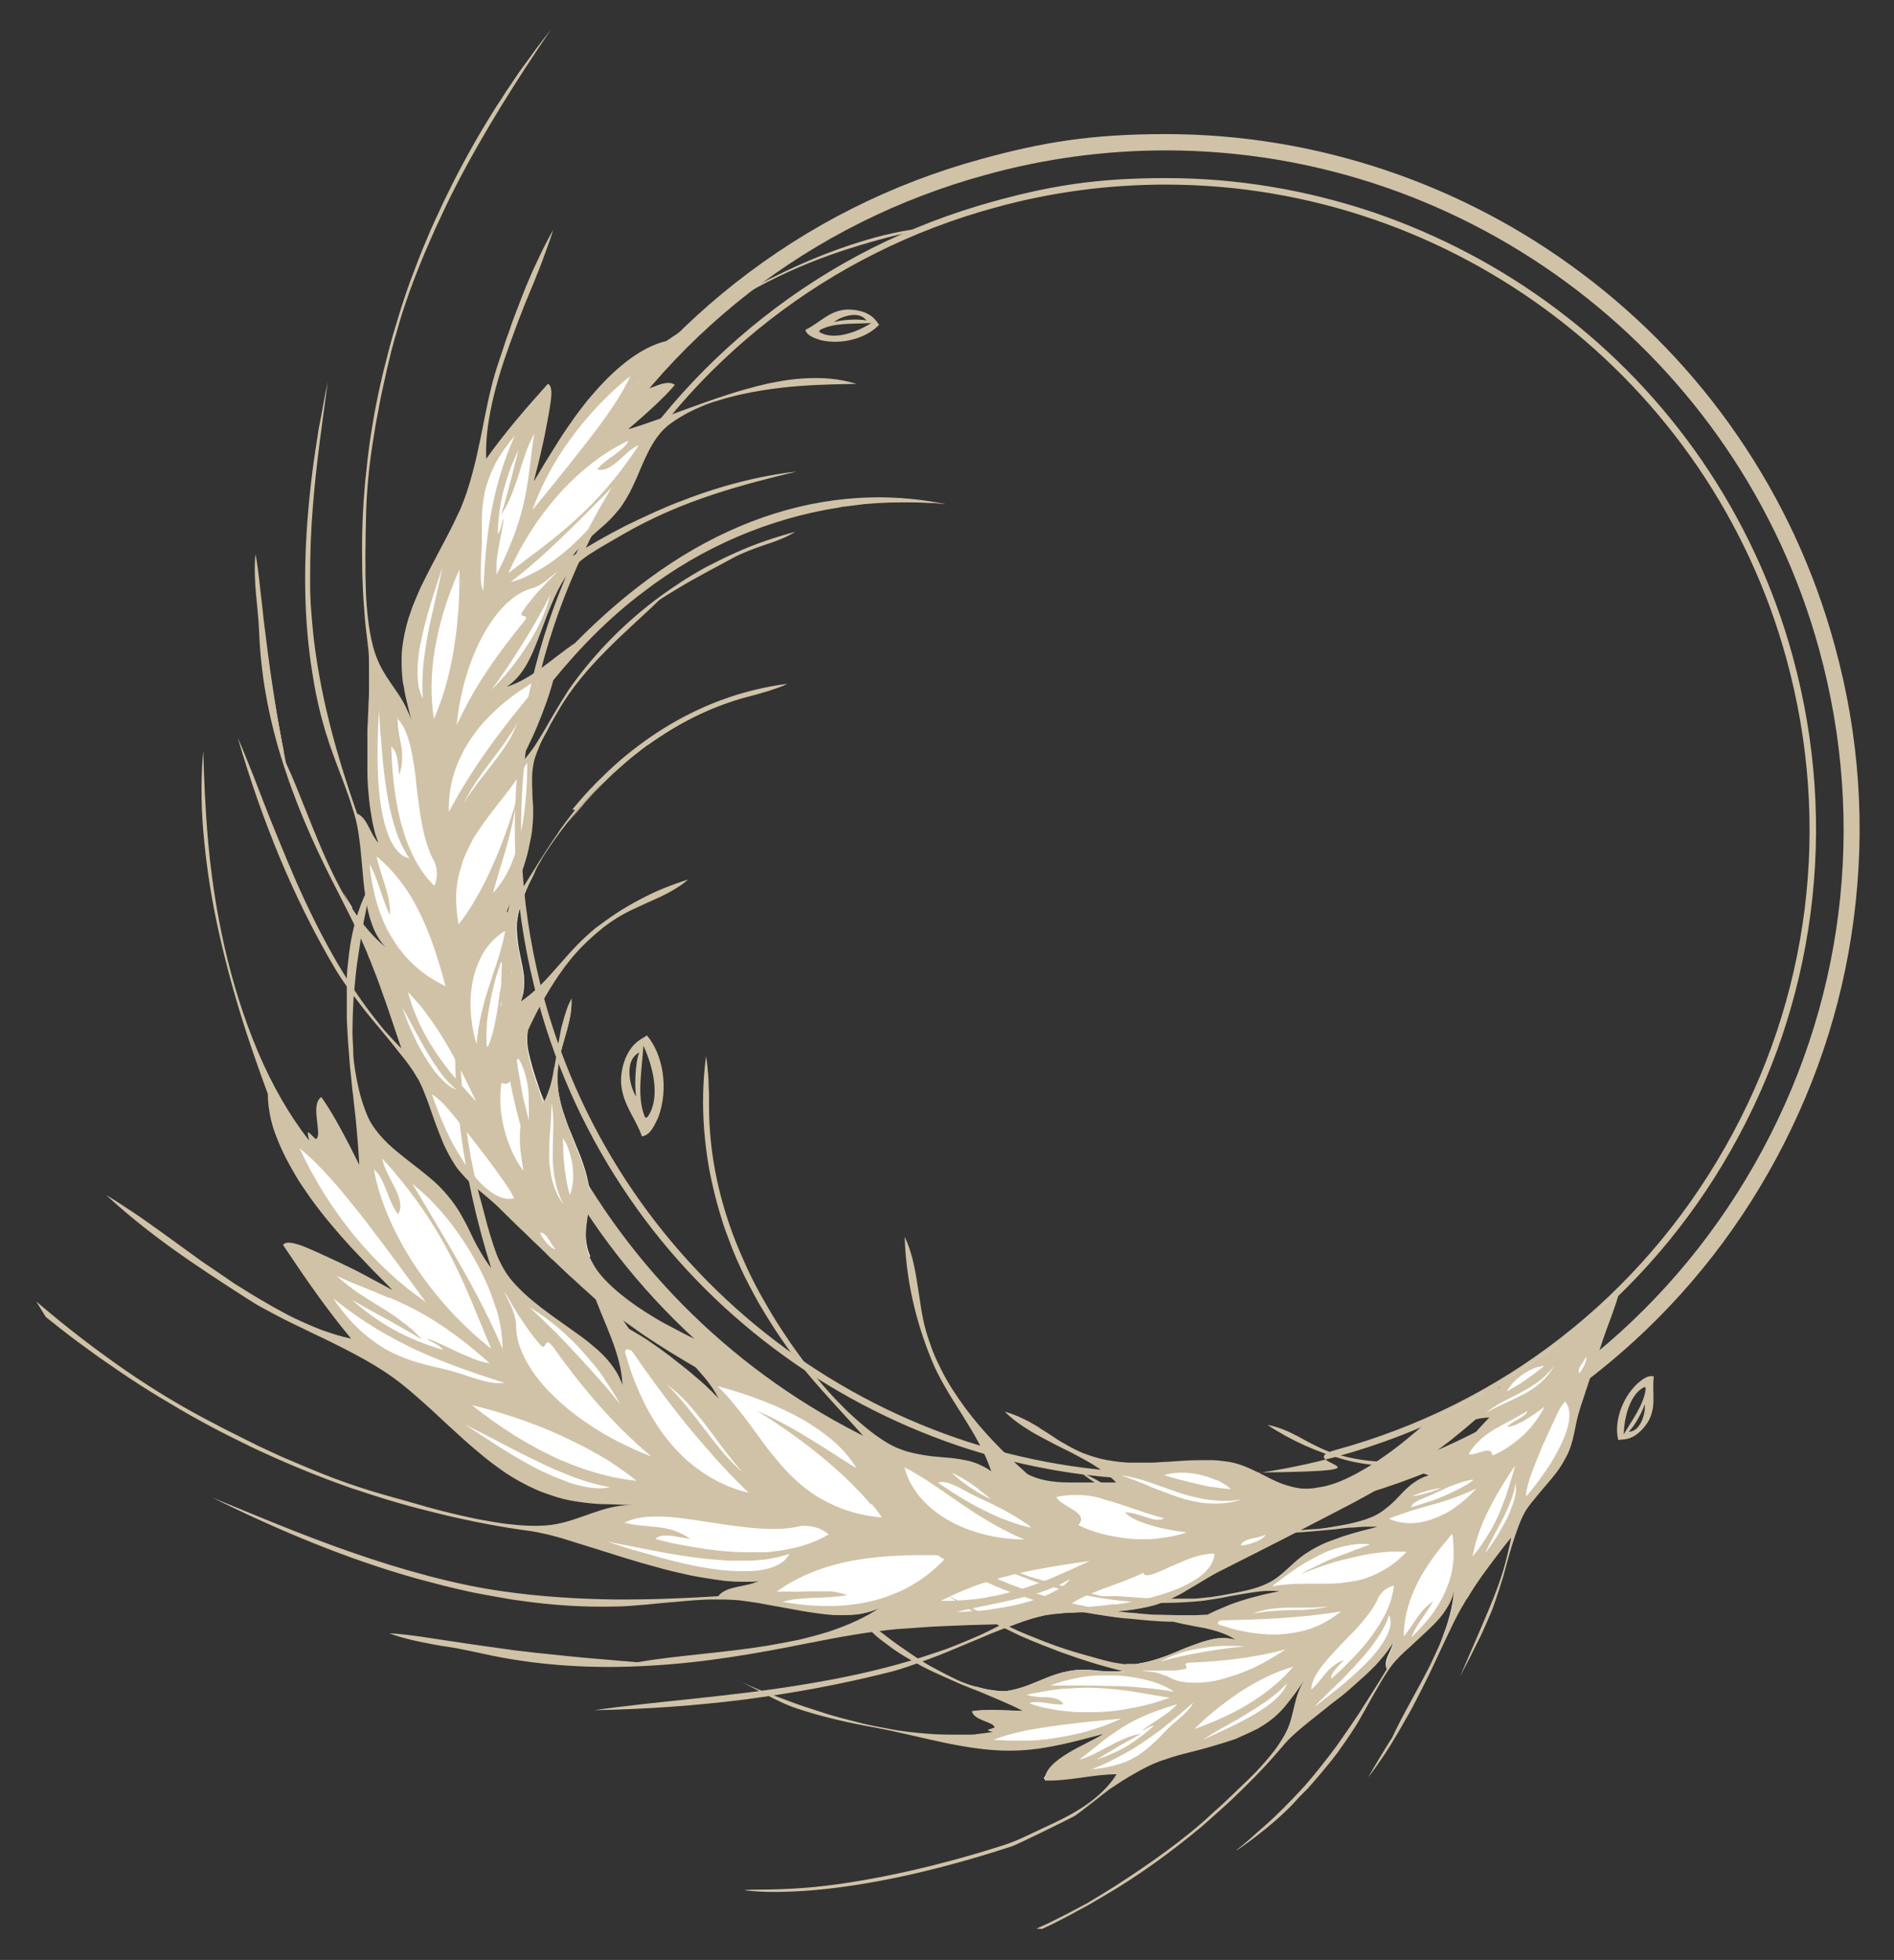 <?xml version="1.0" encoding="UTF-8"?>
<svg xmlns="http://www.w3.org/2000/svg" xmlns:xlink="http://www.w3.org/1999/xlink" version="1.1" viewBox="0 0 698 722">
  <rect x="0" y="0" width="698" height="722" fill="#333333" stroke="none"/>
  <defs>
    <style>
      .cls-1 {
        fill: none;
      }

      .cls-2 {
        fill-rule: evenodd;
      }

      .cls-2, .cls-3 {
        fill: #d0c2a7;
      }

      .cls-4 {
        fill: #fff;
      }

      .cls-5 {
        clip-path: url(#clippath);
      }
    </style>
    <clipPath id="clippath">
      <path class="cls-1" d="M492.7,535.3L18.8,202.9,0,457.6l149.5,244,280,10.7,216.8-56.2-41-189.6c-29.3,32-67.7,56.5-112.7,68.8h.1Z"/>
    </clipPath>
  </defs>
  <!-- Generator: Adobe Illustrator 28.7.1, SVG Export Plug-In . SVG Version: 1.2.0 Build 142)  -->
  <g>
    <g id="Layer_1">
      <g id="Layer_1-2" data-name="Layer_1">
        <g id="Layer_1-2">
          <g>
            <path class="cls-2" d="M609.5,507.1c-2.2-.8-4.5,1.3-6.1,2.6-6,5.7-8.6,14.6-7,20.8.7-.3,2,0,4.1-.7,2.9-1,5-3.5,5.7-4.4,4.9-6.1,2.4-12.4,3.3-18.3h0ZM600.2,527.4c2.2-1.9,5.5-8.2,5.9-10.1.5,2-1,10.1-5.9,10.1ZM606.5,511.4c-.5,5.9-5.2,11.9-8.1,17,.2-7.3,2.7-15,7.5-17.4.4,0,.6.1.6.4h0Z"/>
            <path class="cls-2" d="M236.6,418.6c3.2-.4,4.7-4.4,6-7,4-10.9,1.6-23.4-4.2-30.2-.7.7-2.5,1.2-4.7,3.4-3,3.1-4.1,7.5-4.4,9.1-2.2,10.6,4.7,17,7.3,24.8h0ZM235.6,387.7c-1.6,3.7-1.8,13.6-1.1,16.2-1.9-2.2-5.1-13.1,1.1-16.2ZM237.6,411.3c-3.1-7.5-.9-17.9-.5-26.1,4.3,9.2,6,20.2,1.5,26.3-.4.3-.8.2-1-.1h0Z"/>
            <path class="cls-2" d="M296.8,121.5c.6,2.3,3.6,3.1,5.6,3.8,8.2,1.9,17.2-.9,21.6-5.7-.5-.4-1-1.7-2.8-3.1-2.5-1.9-5.8-2.3-7-2.4-7.9-.8-11.9,4.9-17.4,7.4h0ZM319.3,118.1c-2.8-.8-10.1-.2-11.9.6,1.4-1.6,9.1-4.8,11.9-.6ZM321.1,119c-6.3,4-14.2,6.2-19,3.4-.2-.4-.2-.6,0-.8,5.2-2.9,13-2.2,19-2.6Z"/>
            <path class="cls-3" d="M429.3,561.1c-27.7,0-55.1-4.5-81.5-13.4-26-8.8-50.3-21.6-72.2-38.1-22.2-16.7-41.4-36.7-57-59.4-16.2-23.5-28.3-49.5-35.9-77.3-9.2-33.3-11.5-67.4-7-101.3,4.3-32.8,14.9-64,31.3-92.9,16.4-28.9,37.9-53.9,63.9-74.4,26.9-21.2,57.4-36.6,90.7-45.7,22.2-6.1,40.2-9.2,67.9-9.2s55.1,4.5,81.5,13.4c26,8.8,50.3,21.6,72.2,38.1,22.2,16.7,41.4,36.7,57,59.4,16.2,23.5,28.3,49.5,35.9,77.3,9.2,33.3,11.5,67.4,7,101.3-4.3,32.8-14.9,64-31.3,92.9-16.4,28.9-37.9,53.9-63.9,74.4-26.9,21.3-57.4,36.7-90.7,45.8-22.2,6.1-45.1,9.2-67.9,9.2h0ZM429.6,55.4c-22.3,0-44.6,3-66.3,9-64.4,17.6-118,59.3-151,117.3-33,58-41.5,125.3-23.8,189.7,29.7,108.2,128.7,183.8,240.8,183.8s44.6-3,66.3-9c64.4-17.6,118-59.3,151-117.3s41.5-125.3,23.8-189.7c-29.7-108.2-128.7-183.8-240.8-183.8h0Z"/>
            <g>
              <g>
                <path class="cls-4" d="M272,144.7c9.9-2.4,20.1-3.3,29.1-3.8,3.3-.1,6.4-.3,9.5-.3-2.9-.5-6-.8-9.1-.8s-3.2.1-4.8.1c-1.6.1-3.2.3-4.8.5s-3.3.4-4.9.7-3.2.6-4.9,1c-3.4.8-6.6,1.7-10,2.7h-.1Z"/>
                <path class="cls-4" d="M238.8,274.4c1.4-1,2.8-2,4.2-2.9,11.2-7.4,22.3-12.3,33.6-15.2.7-.2,1.9-.5,3.4-.9.8-.2,1.6-.5,2.4-.7.9-.3,1.7-.5,2.6-.8-12.5,2.4-25.1,7-37.3,14.3-1.6.9-3.1,1.9-4.6,2.9s-3,2-4.5,3.1-3,2.2-4.5,3.4-3,2.4-4.4,3.7c-1.5,1.3-2.9,2.6-4.4,4s-2.9,2.8-4.3,4.3c-.7.7-1.4,1.4-2.1,2.2s-1.4,1.5-2.1,2.3c-1.4,1.5-2.8,3.1-4.2,4.8-1.1,1.4-2.3,2.9-3.4,4.4,1.4-1.8,2.8-3.5,4.2-5.1,1.4-1.7,2.8-3.3,4.2-4.8,1.3-1.5,2.8-3,4.2-4.4s2.8-2.8,4.2-4.1c2.9-2.6,5.6-5.1,8.5-7.3,1.4-1.1,2.8-2.2,4.2-3.2h.1Z"/>
                <path class="cls-4" d="M123.7,275.9c.3.8.6,1.6.9,2.4v.3c-4-13.6-7.4-28.1-9.2-43.6-.5-3.7-.7-7.5-1-11.4-.2-3.9-.3-8-.3-12.1v-6.2c0-2.1,0-4.2.2-6.3.2-4.2.4-8.5.8-12.7-1.4,15-1.6,29.7-.6,43.7s3.3,27.2,6.9,39.2c.4,1.4.9,2.9,1.4,4.4.3.7.5,1.5.8,2.3h0Z"/>
                <path class="cls-4" d="M95.9,220.1c.4,3.9.8,7.8,1,12.2.6,15.9,3.5,31,7.8,45.2-1.5-7.5-3.6-18.9-5.3-30.7-.4-2.9-.8-5.9-1.2-8.8-.4-3-.8-5.8-1.1-8.6-.7-5.6-1.2-10.7-1.7-14.9,0,1.9.2,3.8.4,5.6h0Z"/>
                <path class="cls-4" d="M261.1,209.5c-2.6,1.4-5.1,2.9-7.6,4.4,2.7-1.5,5.4-3,8-4.4s5.1-2.7,7.3-3.9c-2.6,1.2-5.2,2.5-7.8,3.9h.1Z"/>
                <path class="cls-4" d="M117,309.9c-.9-2.1-1.8-4.3-2.7-6.5-.8-2.2-1.7-4.3-2.5-6.4s-1.7-4.2-2.5-6.2-1.6-4-2.5-6c1.6,4.6,3.2,9.1,5,13.5.9,2.2,1.8,4.3,2.7,6.5,1,2.1,1.9,4.3,2.9,6.4.8,1.7,1.6,3.4,2.4,5.1-1-2.1-1.8-4.2-2.7-6.3h-.1Z"/>
                <path class="cls-4" d="M207.8,383.3c.6-2,1.1-4,1.6-5.9s.9-3.9,1.1-5.9c-.8,2.1-1.4,4.3-2,6.6-.5,2.3-1,4.6-1.4,7-.2.9-.3,1.7-.4,2.5.3-1.4.7-2.9,1.1-4.3h0Z"/>
                <path class="cls-4" d="M129.9,334.5c-1.2-1.9-2.3-3.9-3.5-5.9,2.4,4.7,4.7,9.1,6.6,13.4,1,2.2,2,4.3,2.9,6.4.4,1.1.9,2.1,1.3,3.2.4,1,.9,2.1,1.3,3.2,3.5,8.7,6.6,18.2,10.7,30.3,0,0,.2.8.5,1.6.1.4.3.8.4,1.1.2.3.2.5.2.5l-1-1-1-1c1.6,2,3.2,4,4.5,5.9s2.4,3.7,3.2,5.3c1.1,2.2,2,4.5,2.8,6.8.9,2.3,1.7,4.7,2.5,7.2,1,2.8,2,5.6,3.2,8.4,1.2,2.7,2.7,5.5,4.4,8.1,1.3,1.9,2.8,3.5,4.3,5.1,1.6,1.5,3.2,3,4.9,4.4,1.3,1,2.5,2,3.7,3.1.6.5,1.2,1,1.8,1.6.6.5,1.3,1.1,1.9,1.7,2.6,2.5,5.2,5.2,8.1,7.9,1.4,1.3,2.8,2.7,4.2,4.1,1.4,1.3,2.8,2.7,4.3,4.1.7.7,1.4,1.3,2.1,2,3.6.1,7.1.7,10.7.9h2.7c-1.1-2.3-1.5-4.7-1.7-6.9-.2-2.8.2-5.4.5-8,.2-1.9.6-4,.7-6v-3.1c0-1.1,0-2.1-.3-3.2-.5-2.9-1.5-6-2.9-9.8-1.1-2.7-2.3-5.6-3.4-8.4-.3-.7-.6-1.4-.9-2.1s-.5-1.5-.8-2.2c-.5-1.5-1-2.9-1.5-4.4-.9-3-1.4-5.6-1.7-8-.2-2.8-.2-5.4,0-7.8-.4,2.4-.9,4.8-1.6,7-.3,1.1-.7,2.2-1.1,3.2s-.9,2-1.4,2.9l-.9,1.6-.5-1.8c0-.3-.2-.6-.2-.9-.7-2.6-1.6-5.5-2.6-8.3-.5-1.5-.9-2.9-1.3-4.4-.4-1.4-.8-2.9-1.1-4.3-.4-1.8-.6-3.5-.6-5s.1-2.9.4-4.1v-.2h0c6.6-14.3,14.6-27,25.1-36-1.6,1.3-3.2,2.8-4.8,4.4s-3,3.2-4.5,4.8c-1.3,1.4-2.7,3-4,4.5s-2.7,3-4.1,4.5c-2.8,3-5.7,5.8-9.1,8.1l-1.8,1.3.7-2.2c.5-1.4.8-2.7.9-4.1s.1-2.8,0-4.4c-.1-1.2-.4-2.5-.6-3.8-.3-1.2-.5-2.6-.8-3.9-.6-2.8-1.1-5.8-1.2-9-.1-1,0-2,0-3,.2-1.4.4-2.8.8-4.4.2-.8.4-1.6.7-2.4s.6-1.7.9-2.5c.6-1.7,1.3-3.4,2.1-5.1.9-1.7,1.7-3.4,2.6-5.1-1.7,2.9-3.4,5.6-5.1,8.3-.9,1.4-1.7,2.7-2.6,4s-1.7,2.6-2.6,3.8l-1.3-.8.8-2.2c.9-2.4,1.9-4.7,2.8-7.1.9-2.3,1.8-4.7,2.6-7.1s1.5-4.9,2.1-7.5,1.2-5.3,1.5-8.2v-.4c.2-1.7.2-3.4.2-5.1s-.1-1.7-.1-2.6c-.1-.8-.1-1.7-.1-2.6-.2-2-.2-4-.2-6s.2-4.2.6-6.3c.1-.3.2-.5.2-.8.4-1.7,1.2-3.8,2.2-6.1-1.1,1.7-2.3,3.4-3.5,4.9s-2.4,3-3.8,4.3l-1.1-1c.6-1.1,1.2-2.2,1.8-3.4l1.8-3.6c.6-1.2,1.1-2.4,1.7-3.7s1.2-2.5,1.7-3.8c.6-1.2,1.1-2.5,1.6-3.8s1-2.5,1.5-3.8c.5-1.2.9-2.5,1.3-3.7.4-1.2.8-2.4,1.1-3.6.3-.9.5-1.7.7-2.5v-.3h.1c9.3-11.6,19-21.2,29.1-29.4,10-8.2,20.5-14.8,31.4-20.2,11-5.4,22.3-9.5,34.2-12.2,11.8-2.7,24.3-4.1,37.3-4-10.7-1-21.3-.5-31.7,1.2s-20.8,4.8-31,9.2-20.4,10.1-30.4,17.2-20,15.5-29.8,25.5h0c-1.9,1.3-3.8,2.8-5.7,4.2-1.6,1.2-3.1,2.3-4.6,3.5-1.6,1.2-3.2,2.3-4.8,3.4-3.2,2.2-6.7,4-10.4,5.2,0,0-.2-.4-.3-.8-.1-.4-.2-.8-.2-.8,7.3-4.9,10.2-14.1,13.8-23.8.6-1.5,1.1-2.9,1.7-4.4.6-1.4,1.2-2.9,1.9-4.3,1.3-2.9,2.8-5.6,4.6-8.2.4-.6.9-1.2,1.4-1.8l1.7-1.7c1.2-1.1,2.4-2.2,3.8-3.2,2.8-2,5.8-3.8,8.8-5.5,1.7-.9,3.4-1.9,5-2.8,14-8.1,28.2-13.3,41.7-17.4h.3c-11,3-22,7.1-32.2,11.8s-19.5,10-27.4,15l-.9-1.2c.8-.9,1.5-1.8,2.2-2.6l2.2-2.2c1.4-1.3,2.8-2.5,4.1-3.7,3.5-2.9,6.4-5.4,9.4-9.5.9-1.1,1.7-2.4,2.5-3.8,1-1.7,1.8-3.4,2.6-5.2s1.6-3.5,2.3-5.3c.4-.9.7-1.7,1.1-2.6.4-.8.8-1.7,1.2-2.5.9-1.7,1.8-3.4,2.8-4.9,1-1.6,2.1-2.9,3.2-4.1,1.2-1.3,3-2.6,5-3.9,1-.7,2-1.3,3.1-1.9,1.1-.6,2.2-1.2,3.3-1.7-1,.4-2,.7-3,1.1-1,.4-2,.7-3,1.1-2,.8-4,1.5-6,2.2s-3.9,1.4-5.9,2.1-4,1.3-5.9,1.9l-.6-1.4c1.8-1.5,3.5-3,5.1-4.4,1.5-1.4,3.1-2.8,4.5-4.1s2.7-2.5,3.9-3.7,2.2-2.3,3.1-3.3c-1.7-.7-4.3.3-6.6,1.2-2.5,1.1-4.6,2-5.7.7l-.3-.4.3-.5c.3-.5.5-.9.7-1.3-.2.1-.4.3-.6.3l-.8-1.2c6.1-8,14.1-15.5,23.2-22.3-2,1.3-4.1,2.6-6,3.9s-3.8,2.6-5.6,3.8h-.3c-8.1,2-16.3,8-23.6,15.9-7.4,7.9-13.9,17.6-19.3,26.4-1,1.6-1.9,3.2-2.8,4.7-1,1.6-1.9,3-2.7,4.5l-1.4-.5c.4-1.9,1-3.8,1.4-5.6s.8-3.5,1.2-5.2c.8-3.3,1.4-6.3,1.9-9l.3-1.5c.4-2.2,1-5.2,1.3-7.8.4-2.5.5-4.8-.2-5.6-3.2,3.5-6.2,7-9.1,10.4-2.3,2.8-4.5,5.5-6.7,8.2-1.1,1.4-2.1,2.8-3.2,4.2-.5.7-1.1,1.4-1.6,2.1s-1,1.5-1.5,2.2c0,0-1.3,1.8-1.4,1.8v-2.1c-.2-3.5,0-7.2.5-11.1.2-1.9.5-3.9.9-5.9s.8-4,1.3-6.1c.6-2,1.1-4.1,1.7-6.2.3-1.1.6-2.1.9-3.2.3-1.1.7-2.1,1-3.2.7-2.1,1.4-4.3,2.1-6.4.7-2.1,1.5-4.2,2.3-6.3,3.5-9.3,7.2-18.2,10.3-26.2-.9,1.9-1.8,3.7-2.6,5.6s-1.6,3.7-2.4,5.6c-1.6,3.7-3,7.5-4.5,11.4-1.1,2.8-2.1,5.7-3.1,8.6-1.1,2.9-2,6-3.1,9.1-.2.6-.4,1.2-.6,1.8,0,.6-.3,1.3-.5,1.9-.3,1.3-.7,2.6-1,3.9-.4,1.3-.7,2.6-1,4-.3,1.3-.6,2.7-.9,4.1-.3,1.6-.7,3.2-1,4.8s-.6,3.2-.9,4.8-.7,3.2-1,4.8c-.3,1.5-.6,3.1-1,4.7-.4,1.6-.8,3.2-1.2,4.7s-.8,3.1-1.3,4.6c-.4,1.5-.9,3-1.5,4.5-.5,1.5-1.1,3-1.7,4.4l-.4.8c-2.8,6.3-6.3,12.7-9.7,19-1.7,3.1-3.3,6.3-4.8,9.6-.7,1.6-1.4,3.3-2.1,4.9-.3.8-.6,1.6-.9,2.4-.3.8-.5,1.6-.8,2.4-.7,2.3-1.3,4.4-1.7,6.4-1,5.6-1.3,10.1-.9,14.2.2,2.1.4,4,.8,6,.3,2,.8,3.9,1.3,6,.2.9.5,1.8.7,2.8s.4,2,.7,3l-1.4.7c-.4-1.3-.9-2.6-1.4-3.8-.5-1.2-1.1-2.3-1.7-3.4-1.2-2.1-2.6-4.1-4-6.1-1.9-2.7-3.7-5.4-5.2-8.8-.9-2.2-1.7-4.7-2.3-7.4.1.6.2,1.2.2,1.8.8,7.9-.2,19.6-.5,31.9v11.1c.1,1.8.2,3.6.2,5.4.1,1.7.3,3.5.4,5.2s.3,3.4.5,5c.2,1.7.5,3.2.8,4.7.3,1.4.6,2.9,1,4.2.4,1.4.8,2.6,1.3,3.8l-1.2,1.2c-1.2-1.3-2.1-3-3-4.7-1.3-2.5-2.4-4.8-4.3-5.7.5,1.9.8,3.6,1.1,5.3.4,2.6.8,5.4,1,8.1s.5,5.4.7,8.1c.2,2.6.6,5.1.9,7.6.2,1.2.4,2.4.6,3.6.2,1.1.5,2.3.8,3.4.6,2.2,1.3,4.3,2.2,6.2,1,1.9,2.1,3.6,3.5,5l-.9,1.5c-1.5-1.2-3-2.6-4.4-4.1-.7-.7-1.4-1.5-2.1-2.3s-1.3-1.6-2-2.5c-1.3-1.7-2.6-3.5-3.8-5.4v-.5h.1Z"/>
                <path class="cls-4" d="M224.5,237.8c1-1.1,2.1-2.2,3.2-3.2,3.6-3.3,7-6.5,10.3-9.5-6,4.8-11.6,10.2-16.7,15.9,1-1.2,2.1-2.2,3.2-3.3h0Z"/>
                <path class="cls-4" d="M112.8,333.2c-6.8-14.3-12.3-28.8-17.6-42.2,5.3,15.5,11.1,29.7,18.4,44.5,3.4,6.9,7.2,14,11.5,21.3.9,1.5,2.1,3.3,3.4,5.2-5.8-9-11-18.8-15.8-28.9h.1Z"/>
                <path class="cls-4" d="M238.9,331.2c-1.9,1-3.9,2-5.9,3.2-2,1.1-3.9,2.4-5.9,3.7.4-.2.7-.5,1.1-.7,2.8-1.7,5.8-3.2,8.8-4.5,4.7-2.1,9.5-4.1,13.7-6.9-2,.7-4,1.5-6,2.3-2,.9-3.9,1.8-5.9,2.8h0Z"/>
              </g>
              <path class="cls-2" d="M211,298.1c1.3-1.6,2.7-3.2,4.1-4.8.7-.8,1.4-1.5,2.1-2.3.8-.8,1.5-1.5,2.2-2.3,1.5-1.4,2.9-2.9,4.4-4.3s3-2.8,4.5-4.1c6.2-5.3,12.6-9.9,19.3-13.8,13.4-7.8,27.7-12.7,42.6-14.6-1.7.9-4.1,1.7-6.7,2.5s-5.3,1.6-7.7,2.2c-25.5,6.7-48.6,22.9-68.4,48.6-1.3,1.7-3,4-4.9,6.8-.9,1.4-1.9,2.8-2.8,4.4-.4.8-.9,1.6-1.4,2.4-.4.8-.9,1.7-1.3,2.5-.8,1.7-1.7,3.4-2.5,5.1s-1.5,3.4-2.1,5c-.3.8-.5,1.6-.8,2.4-.2.8-.4,1.5-.6,2.3-.3,1.5-.6,2.9-.7,4.2s0,2.6,0,3.9c.1,1.2.2,2.5.4,3.7s.5,2.4.7,3.6.5,2.4.7,3.5c.4,2.3.9,4.5.9,6.8s-.1,2.3-.2,3.5c0,1.2-.4,2.4-.8,3.6,1.3-.9,2.6-1.9,3.8-2.9.6-.5,1.2-1.1,1.8-1.6.6-.6,1.2-1.1,1.8-1.7,2.3-2.3,4.4-4.7,6.6-7.2s4.4-5,6.6-7.3c2.3-2.3,4.6-4.5,7.1-6.5,2.6-1.9,5.2-3.8,7.8-5.5s5.4-3.3,8.2-4.8c2.9-1.5,5.7-2.9,8.7-4.1s6-2.3,9.2-3.3c-1.8,1.6-3.8,2.9-5.9,4.1-2.1,1.2-4.3,2.3-6.6,3.3-2.2,1-4.5,2-6.8,3.1-2.2,1-4.4,2.1-6.5,3.4-1.8,1.1-3.7,2.4-5.4,3.7-1.7,1.4-3.4,2.8-5,4.3-.8.7-1.6,1.5-2.4,2.3s-1.6,1.6-2.3,2.4c-1.5,1.6-2.9,3.4-4.3,5.2-5.4,7.2-10,15.4-13.9,23.9-.8,3.8-.1,8.4,1.3,13,.3,1.2.6,2.3,1,3.5s.8,2.3,1.2,3.5c.4,1.1.8,2.3,1.1,3.4.4,1.1.7,2.2,1,3.3.8-1.3,1.4-2.6,1.9-4.1.6-1.4,1-3,1.4-4.6.2-.8.3-1.7.5-2.5,0-.5.2-.9.2-1.3s.3-.9.3-1.3c.3-1.7.6-3.5.9-5.2.2-1.8.6-3.6.9-5.3.3-1.7.6-3.4,1.1-5.1.9-3.3,1.8-6.5,3.4-9.2.1,5.7-1.4,10.6-2.9,15.8-.2.7-.4,1.3-.6,2-.2.6-.3,1.3-.5,2-.3,1.3-.6,2.7-.8,4.2s-.4,3-.4,4.6,0,3.2.2,5c.8,5.9,2.9,12,5.3,17.8.6,1.5,1.1,3,1.7,4.4s1.2,2.9,1.7,4.3c.2.7.5,1.4.7,2.1s.5,1.4.7,2.1c.4,1.4.8,2.8,1,4.2.2,1.3.4,2.6.4,3.8.1,1.2,0,2.4-.1,3.6s-.2,2.4-.4,3.6-.3,2.3-.5,3.5c-.6,4.7-.7,9.5,2.3,14.6,2.9,5.7,10.6,12.3,19.5,18,1.1.7,2.3,1.4,3.4,2.1,1.2.7,2.3,1.4,3.5,2,2.4,1.3,4.7,2.5,7,3.7s4.6,2.2,6.8,3.3c1.1.5,2.1,1,3.2,1.5s2.1,1,3.1,1.4c2.4.9,23.1,14.3,21.1,16.1-2.1,1.9-6.5,1.1-9.2,0-13.7-4.4-37.4-20.1-41.1-22.7-3.2-2.4-12.4-8.6-13.8-9.9-1.4-1.3-2.8-2.5-4.2-3.8-.7-.6-1.4-1.3-2.1-1.9s-1.4-1.2-2.1-1.9c-1.4-1.3-2.8-2.6-4.3-3.9-1.4-1.4-2.9-2.7-4.3-4.1s-1.5-1.3-2.2-2l-2.1-2.1c-1.4-1.4-2.9-2.8-4.3-4.1-1.4-1.4-2.8-2.8-4.2-4.1-2.8-2.6-5.4-5.3-7.9-7.7-.7-.8-1.5-1.4-2.2-2.1-.7-.6-1.5-1.3-2.2-1.9-1.5-1.3-3-2.5-4.4-3.7s-2.8-2.5-4.1-3.9-2.6-2.8-3.7-4.5c-1.6-2.5-3-5.1-4.2-7.7-1.1-2.6-2.1-5.3-3.1-7.9-.9-2.6-1.8-5.2-2.7-7.7-1-2.5-1.8-4.9-3-7.2-.3-.7-.7-1.4-1.2-2.1-.4-.7-.9-1.5-1.4-2.3-1.1-1.6-2.3-3.3-3.7-5s-2.8-3.5-4.3-5.4-3.2-3.8-4.7-5.7c-1.6-1.9-3.2-3.8-4.7-5.7s-2.9-3.8-4.3-5.6c-1.3-1.8-2.6-3.5-3.7-5.1s-2-3-2.8-4.3c-8.6-14.5-15.1-28-20.9-41.8-5.7-13.8-10.7-27.9-15.4-44,2,4.5,3.8,9.2,5.8,14.1,1.9,4.9,3.8,9.9,5.9,15.2,4.2,10.3,8.5,21.1,13.4,31.5s10.3,20.6,16.2,29.7c3,4.5,6,8.9,9.2,12.9,1.6,2,3.1,4,4.8,5.8,1.7,1.9,3.3,3.6,5,5.3-4.1-12.2-7.2-21.7-10.7-30.4-.4-1.1-.8-2.1-1.3-3.2-.4-1.1-.8-2.1-1.3-3.2-.9-2.2-1.9-4.3-2.9-6.4-2-4.3-4.3-8.7-6.7-13.5-7.1-13.7-14.1-28.5-19.5-44.7-5.5-16.1-9.3-33.6-10-52-.4-10-2.2-17.7-1.4-28.6.6,2.1,1.2,7.1,1.9,13.6.4,3.2.8,6.9,1.2,10.7.5,3.8,1,7.8,1.5,11.9.5,4,1.1,8.1,1.7,12.1.3,2,.6,4,.9,5.9.3,2,.6,3.8.9,5.6.7,3.6,1.2,6.9,1.8,9.8.5,2.8,1,5.3,1.4,7.2,5.2,11.3,9.8,24.7,15.5,37.1s12.4,23.7,21.1,30.7c-2.1-2.2-3.8-5.1-4.9-8.3-1.2-3.2-2-6.8-2.5-10.6-1.1-7.6-1.3-15.9-2.6-23.7-.4-2.6-1.1-5.5-2.1-8.5-.9-3-2-6.1-3.2-9.3-2.4-6.3-4.9-12.8-6.6-18.4-1.4-4.6-2.6-9.3-3.6-14.2-.5-2.4-.9-4.9-1.3-7.4-.2-1.3-.4-2.5-.6-3.8-.2-1.2-.3-2.5-.5-3.8-1.3-10.3-1.8-21.1-1.6-32.2s1.1-22.4,2.5-33.8c.7-5.7,1.6-11.4,2.5-17.1.6-2.8,1.1-5.7,1.6-8.5.5-2.9,1.1-5.7,1.7-8.5-1.7,12.9-4.2,29.3-5.5,46-.7,8.3-1,16.8-1,25s0,8.1.3,12,.6,7.7,1,11.3c2.8,23.6,9,44.6,16,64.7,3.8,1.5,4.8,7.6,7.8,10.7-.4-1.1-.8-2.3-1.2-3.5-.3-1.2-.6-2.5-.9-3.9-.5-2.8-1-5.7-1.3-8.8s-.6-6.4-.6-9.7v-15.2c0-1.7.2-3.3.2-5,.1-1.7.2-3.3.2-4.9.1-1.6.2-3.2.2-4.7v-8.7c0-2.7,0-5.1-.3-7.3-.6-4.8-1.2-9.7-1.5-14.5-.4-4.9-.6-9.7-.7-14.5-.2-9.6,0-19.3.8-28.8l.3-3.6c.1-1.2.3-2.4.4-3.6.2-2.4.5-4.8.8-7.2.3-2.3.6-4.7,1-7.1l.6-3.6.6-3.6c.5-2.3.9-4.7,1.4-7.1.5-2.4,1.1-4.7,1.6-7.1.6-2.4,1.2-4.7,1.8-7.1.6-2.4,1.2-4.7,1.9-7.1,1.4-4.7,2.8-9.5,4.4-14.2.8-2.4,1.6-4.8,2.5-7.1.9-2.4,1.8-4.7,2.7-7.1s1.9-4.7,2.9-7.1,2-4.8,3.1-7.1c1.1-2.4,2.2-4.7,3.3-7.1,1.2-2.4,2.3-4.7,3.5-7.1,4.8-9.4,10.1-18.8,16.1-28.2.8-1.1,1.5-2.3,2.3-3.5.7-1.2,1.5-2.3,2.3-3.5,1.6-2.3,3.1-4.7,4.8-7s3.4-4.6,5.1-7c1.8-2.3,3.6-4.7,5.4-7-12.4,18.2-24.8,37.7-35.3,58.1-1.3,2.6-2.6,5.1-3.8,7.7s-2.4,5.1-3.6,7.7c-2.3,5.2-4.6,10.4-6.6,15.6-2.1,5.2-3.9,10.4-5.6,15.6-.8,2.6-1.6,5.2-2.3,7.8-.4,1.3-.8,2.6-1.1,3.9-.4,1.3-.7,2.6-1,3.9-1.2,4.7-2.2,9.6-3.3,14.5-.5,2.4-.9,4.9-1.4,7.4-.2,1.2-.5,2.4-.7,3.7l-.6,3.8c-1.7,10-2.7,20.1-2.9,29.7-.2,9.3-.4,19.5,0,28.9.5,9.5,1.7,18.1,4.4,24.3,1.8,4.2,4.2,7.4,6.5,10.8,1.2,1.7,2.3,3.4,3.3,5.3.5,1,1,2,1.4,3,.5,1,.9,2.1,1.2,3.3-.3-1.5-.7-2.8-1-4.1-.3-1.3-.6-2.6-.9-3.8-.3-1.3-.6-2.5-.8-3.7,0-.6-.2-1.2-.3-1.8s-.3-1.2-.3-1.8c-.3-2.4-.4-5-.4-7.8s.4-5.9,1.1-9.4c.4-1.9.9-3.8,1.5-5.8.3-.9.7-1.9,1-2.9s.7-1.9,1.1-2.9c.8-1.9,1.6-3.9,2.5-5.8,1-1.9,1.9-3.9,2.9-5.8s2-3.8,3-5.7,2-3.8,3-5.7c2-3.7,3.8-7.5,5.5-11.1,1.8-4.2,3.2-8.5,4.4-13,.6-2.3,1.2-4.5,1.7-6.8s1-4.6,1.5-6.9c1.8-9.2,3.5-18.3,6.1-26.2.8-2.4,1.6-4.7,2.3-6.9.7-2.3,1.5-4.4,2.3-6.6.3-1.1.7-2.1,1.1-3.2.4-1.1.8-2.2,1.2-3.2.8-2.1,1.6-4.1,2.4-6.2s1.6-4.1,2.5-6.1l1.3-3c.5-1,.9-2,1.4-3,.9-2,1.9-4,2.9-6s2.1-4,3.2-6c-.9,3-2.1,6.2-3.3,9.5-1.2,3.4-2.6,6.8-4,10.3-.7,1.7-1.5,3.5-2.2,5.3-.8,1.8-1.5,3.7-2.2,5.5-1.5,3.7-2.8,7.5-4.2,11.2-5.5,15-9.4,30.3-8.8,42.6,7-9.8,14.5-18.5,22.7-27.6,1.4.5,1.5,3,1.1,6.2-.4,3.1-1.1,6.9-1.7,9.9-.6,3.3-1.4,6.9-2.2,10.3-.8,3.5-1.7,6.7-2.4,9.6,1.4-2.4,3-4.9,4.5-7.5,1.6-2.6,3.3-5.3,5-8s3.6-5.4,5.5-8.1c1-1.4,2-2.7,3-4s2-2.6,3.1-3.8c8.4-10,18.1-18.1,27.8-20.4,6.6-4.5,14.1-9.4,22.2-14.2s16.8-9.3,25.6-13.3c8.8-4,17.7-7.3,26.2-9.8s16.6-4,23.7-4.6c-7.8,1.7-16.9,3.7-26.6,6.7-9.7,2.9-20,6.7-30.1,11.6s-20,10.7-28.9,17.4c-8.8,6.7-16.7,14.1-22.7,21.9,1.7-.8,2.3-1.1,2.3-.8-.1.3-.7,1.3-1.5,2.8.4.5,1.2.5,2.2.2s2.3-.8,3.6-1.3c2.6-1,5.4-1.8,7.1-.4-4,4.8-11,11-17.3,16.4,14-4.3,28.8-10.7,43.3-14.8.9-.2,1.8-.5,2.7-.7.9-.3,1.8-.5,2.7-.7,1.8-.5,3.6-.9,5.4-1.2,3.5-.7,7.1-1.2,10.5-1.4,3.5-.2,6.8-.2,10.1.1,3.3.3,6.5,1,9.6,1.9-3.6.1-7.6.1-11.7.3-2.1.1-4.2.1-6.4.3-2.1.1-4.3.3-6.6.5-9,.9-18.6,2.5-27.5,5.4-.7.2-1.4.4-2.2.7s-1.6.6-2.5,1c-1.7.7-3.6,1.6-5.4,2.5-1.8,1-3.5,2-5.1,3.1-.8.5-1.5,1.1-2.2,1.6-.6.5-1.2,1.1-1.7,1.6-3.7,3.8-5.9,8.7-8.1,13.7-1,2.5-2.1,5-3.3,7.5s-2.6,4.9-4.2,7.2c-1.4,1.8-2.8,3.4-4.2,4.8s-2.8,2.6-4.3,3.9-2.9,2.6-4.5,4.1c-.8.7-1.6,1.5-2.4,2.4-.9.9-1.7,1.9-2.5,2.9,6.2-4,12.8-7.7,19.6-11.2,1.7-.8,3.5-1.7,5.2-2.5s3.4-1.6,5.2-2.4c3.6-1.6,7-3.1,10.6-4.4,14.1-5.5,28.6-9.2,42.1-10.7-9.6,2.3-20,4.9-30.9,8.5s-22.2,8.3-33.4,14.8c-3.7,2.2-7.6,4.3-11.3,6.7-1.9,1.2-3.5,2.4-5.1,3.8-.8.7-1.5,1.4-2.2,2.1-.7.8-1.3,1.5-1.8,2.3-4.8,6.9-7.4,15.3-10.3,22.8-2.9,7.6-5.8,14.3-11.9,18.3,9.6-3,16.9-10.6,25.2-16.1,10.2-10.4,20.7-19.3,31.5-26.8s22-13.5,33.4-17.9c22.8-8.8,46.9-11.5,71.7-6.5-.9,0-1.7-.2-2.6-.2-.8-.2-1.7-.2-2.5-.2-1.7,0-3.4-.2-5.1-.2-3.4-.1-6.7,0-10,0-3.2.1-6.5.3-9.8.6-1.6.2-3.2.4-4.8.6l-2.4.3c-.8,0-1.6.3-2.4.4-12.8,2-25.1,5.6-37.1,10.7-12.1,5.2-23.7,11.9-35,20.6-11.4,8.6-22.3,19.3-32.9,32.3-1.4,5.4-3.6,11.3-5.9,16.9-.6,1.4-1.2,2.7-1.8,4.1-.7,1.4-1.3,2.7-1.9,4-.6,1.3-1.3,2.5-1.9,3.7-.6,1.2-1.2,2.3-1.8,3.4,1-1,2-2.1,2.9-3.2s1.8-2.3,2.7-3.5,1.7-2.5,2.5-3.8,1.6-2.6,2.4-4c1.5-2.7,3.2-5.5,4.8-8.2.8-1.3,1.6-2.7,2.5-4,.8-1.4,1.7-2.6,2.6-3.9,10.6-14.6,23.9-27.1,38.2-36.5,3.5-2.4,7.2-4.6,10.8-6.6,3.8-1.9,7.4-3.8,11.1-5.4,7.3-3.3,14.8-5.8,22-7.7-1.7,1-3.3,1.9-5.2,2.6-.9.4-1.8.8-2.8,1.1-.9.3-1.9.7-2.9,1-2,.7-4.1,1.4-6.1,2.2s-4.1,1.7-6.1,2.8-4.3,2.3-6.7,3.6c-1.2.6-2.4,1.3-3.7,2-1.3.7-2.5,1.4-3.8,2.1-2.6,1.4-5,2.9-7.2,4.2-1.1.7-2.2,1.3-3.1,1.9s-1.7,1.1-2.5,1.6c-5.8,5.7-12.7,11.6-19.3,18.3-6.7,6.7-13.2,14.2-18.1,22.8-.8,1.4-1.7,2.9-2.6,4.5-.8,1.6-1.7,3.3-2.6,4.9-.9,1.6-1.6,3.3-2.2,4.8s-1.1,2.9-1.4,4.1c-.4,2-.7,4.1-.7,6.1v3c.1,1,.1,1.9.1,2.9,0,1.9.3,3.8.3,5.7s0,3.7-.2,5.6c-.1,1.6-.3,3.2-.6,4.7s-.6,3-.9,4.4c-.6,2.8-1.5,5.6-2.4,8.2s-1.9,5.2-2.9,7.8c-.9,2.6-2.1,5.2-3,7.8.5-.7,1-1.4,1.5-2.2.5-.7,1-1.5,1.5-2.3,1-1.6,2-3.2,3-4.8,2-3.2,4.1-6.5,6.2-9.9,1.1-1.7,2.1-3.3,3.2-5,1.1-1.7,2.2-3.3,3.3-4.9.5-.8,1.1-1.6,1.6-2.4.6-.8,1.1-1.5,1.7-2.3,1.1-1.5,2.3-3,3.4-4.4l-1-.3h0ZM185.4,366c-.7,2.8-1,5-1,5,0,0,.9-1.9,1.8-4.5.5-1.3,1.1-2.8,1.5-4.4s.8-3.2,1-4.9c-1.5,2.5-2.6,6-3.3,8.8ZM179.8,385.6c1.3-3,2.2-6.3,2.8-9.7s.7-3.4.9-5.1.5-3.4.7-5.1c.4-2.1.9-4.4,1.2-6.4v-2.8c0-.8-.3-1.6-.8-2.1-.4,1.2-.8,2.4-1.2,3.6s-.8,2.5-1.1,3.8-.7,2.6-1,4c-.3,1.3-.5,2.7-.8,4.1-.3,1.3-.5,2.7-.7,4.1-.2,1.3-.4,2.7-.4,4-.2,2.7-.2,5.2,0,7.5h.4ZM194.2,281c-5,9.2-12.3,16.4-18.1,25.3-.7,1.1-1.5,2.2-2.1,3.4s-1.2,2.4-1.8,3.6-1.1,2.5-1.6,3.8c-.4,1.3-.8,2.7-1.2,4.1s-.7,2.8-.9,4.3-.4,3.1-.4,4.7c0,3.2.2,6.7.9,10.3,1.1-1.3,2.2-2.8,3.2-4.3.5-.8,1-1.6,1.5-2.4s1-1.6,1.5-2.5c1-1.7,2-3.4,2.9-5.3,1-1.8,1.9-3.7,2.8-5.7,3.6-7.9,6.8-16.6,9.4-25.5-.8,6.6-2.5,13-4.1,18.8-.4,1.5-.9,2.9-1.3,4.3s-.8,2.7-1.2,4-.7,2.5-1.1,3.7c-.3,1.1-.6,2.3-.9,3.3,4.5-4.7,7.7-11.5,9.7-19.7s2.9-17.7,2.9-28.1h-.1,0ZM171.1,295.6c.7-1.2,1.5-2.5,2.4-3.7.9-1.3,1.8-2.5,2.7-3.7s1.9-2.4,2.8-3.6c.9-1.2,1.9-2.4,2.8-3.6s1.8-2.4,2.7-3.6,1.7-2.5,2.5-3.7,1.5-2.5,2.1-3.8,1.2-2.6,1.7-3.9c-.7,1.4-1.5,2.7-2.4,4-.8,1.3-1.7,2.6-2.6,3.9-.9,1.3-1.9,2.6-2.8,3.8-1,1.2-1.9,2.5-2.8,3.7-.9,1.3-1.8,2.5-2.7,3.7s-1.7,2.4-2.5,3.6-1.5,2.4-2.2,3.6-1.3,2.3-1.8,3.5v-.2h.1ZM197,251.1c-1.8,1-3.6,2.2-5.4,3.4-1.8,1.2-3.7,2.6-5.5,4.1-.9.7-1.8,1.5-2.7,2.3-.8.8-1.7,1.6-2.6,2.5-1.7,1.7-3.5,3.6-5,5.6s-3,4.1-4.3,6.4-2.4,4.7-3.4,7.2c-.9,2.5-1.6,5.1-2.1,7.9s-.6,5.6-.6,8.6c9.3-17.4,20.6-32.1,32.5-46.2.3-1,.4-2-.8-1.9h-.1,0ZM175.4,405.6c-2.2-4.7-4.3-9-6.4-12.9-2-4-4.1-7.6-6.1-10.9-1-1.6-2.1-3.2-3.1-4.7s-2.1-2.9-3.1-4.3-2.1-2.7-3.2-3.9c-1-1.2-2.1-2.4-3.2-3.5.4,1.2.7,2.4,1.1,3.6.3,1.2.8,2.3,1.2,3.4.9,2.2,1.7,4.3,2.7,6.2s2,3.8,3,5.5c.6.8,1.1,1.7,1.6,2.5s1.1,1.6,1.6,2.4c1.1,1.6,2.2,3.1,3.3,4.5,1.1,1.5,2.3,2.8,3.5,4.2,1.1,1.3,2.3,2.7,3.5,4,1.2,1.4,2.4,2.7,3.6,4h0ZM193.6,238.8c4-5.9,7.3-12.6,9.2-19.6-3.2,6.3-7,12.9-10.9,19-3.8,6.1-7.6,11.7-10.7,15.8,4.1-4,8.5-9.2,12.4-15.2ZM188.1,214.4c1.8-.4,3.7-1,5.6-1.9,1.9-.9,3.9-1.9,5.9-3.1,4-2.4,8-5.5,11.8-9,7.6-7.1,14.5-15.8,18.8-25.5-7.6,7.5-14.6,14.8-21.5,21.5s-13.6,12.7-20.5,18h-.1ZM231.5,162.4c-7.9,3.6-16.6,10-24.5,18.5-7.8,8.5-14.8,19.1-19.6,30.2,7.6-5.9,15.8-11.6,23.9-18.9,8.2-7.3,16.2-16.1,24.1-28.2-1.3.5-2.6,1.4-3.9,2.5-1.2,1.1-2.5,2.3-3.8,3.4-2.5,2.1-5,3.8-7.6,3,.9-1.1,1.9-2,3-2.9s2.3-1.7,3.4-2.5c1.1-.8,2.1-1.6,3-2.4s1.7-1.7,2.1-2.7h-.1,0ZM210.4,161.5c-6.2,8.4-11,17.5-14.2,26.4,5.7-6.9,12.8-15.7,19.6-24.4s13.1-17.4,16.5-25c-8.3,6.7-15.8,14.6-21.9,23h0ZM196.5,216.6c-1.7.4-3.4,1.1-5.1,2.1-1.6.9-3.2,2.2-4.8,3.7-3.2,3-6,7-8.6,11.6-5.1,9.3-8.6,21.3-9.7,33.2,3.4-7.4,7.2-14.2,11.5-20.5,4.2-6.3,8.8-12.2,13.4-17.9,2.2-2.8-2-1.1-.9-3.1,1.1-1.7,2.3-3.3,3.5-4.8s2.4-2.9,3.6-4.1c2.3-2.5,4.5-4.6,6.1-6.3-2.3,1.5-4.7,4.6-9,6.1h0ZM197.1,159.4c-1.4,2.5-2.5,5-3.4,7.6-.9,2.5-1.7,5.1-2.5,7.7-.8,2.6-1.7,5.1-2.7,7.6s-2.2,4.9-3.8,7.3c.6-2.1,1.3-4.2,1.8-6.2.6-2.1,1.1-4,1.6-6,.5-1.9,1-3.9,1.5-5.8.5-2,1-3.9,1.5-5.8-.7,1.5-1.4,2.9-2,4.3s-1.1,2.8-1.6,4.2c-.9,2.7-1.7,5.3-2.3,7.9s-1,5.1-1.3,7.5c-.2,2.4-.5,4.8-.5,7.1,1.7-2.2,1.2-4.2,2.2-5.8-.3,3.3-1.2,6.9-1.8,10.5s-.6,3.6-.8,5.3v4.9c6-11.9,9-20.9,10.6-29.1.8-4,1.3-7.9,1.8-11.7.2-1.9.5-3.8.7-5.7s.5-3.8.9-5.8h.1ZM190,160.2c-1.7,2-3.2,3.9-4.5,5.8s-2.4,3.7-3.3,5.5-1.6,3.5-2.2,5.2c-.6,1.7-1.1,3.3-1.4,4.9s-.6,3.1-.7,4.6c-.2,1.5-.3,3-.3,4.4v8.5c0,1.4-.1,3.4-.2,5.1-.1,1.7-.2,3.4-.2,5v4.6c.1,1.4.4,2.8.9,3.9.5-9.2,1-18.3,2.7-27.7,1.7-9.5,4.3-19.3,9-29.7h.2ZM159.9,264.8c4.3-9.7,6.6-19.8,7.9-29.4.4-2.4.6-4.8.8-7.1s.5-4.5.5-6.7c.1-2.1.2-4.2.2-6.2v-5.6c-4.7,10.6-7.6,20.5-9.1,29.7-1.5,9.1-1.5,17.6-.3,25.3h0ZM163,209.2c-3,8.9-6.2,18.6-7.9,27.3-.5,2.2-.8,4.3-1,6.3s-.2,3.9-.2,5.7.2,3.4.5,4.9c.4,1.5.8,2.8,1.5,4-.4-3.3-.3-7,0-11,.1-2,.4-4,.7-6.1s.6-4.2,1-6.3c1.6-8.4,3.9-17.1,5.4-24.8h0ZM146.5,264.3c0,1.7.1,3.3.4,5,.2,1.7.6,3.4.9,5.1.4,1.7.4,3.5.4,5.3s-.4,3.8-1.1,5.8c-.3-2.5-.4-4.7-.8-6.5-.4-1.7-.9-3.1-2.1-3.9.3,11.2,1.6,21.7,4.3,30.5.6,2.2,1.4,4.3,2.2,6.3.9,2,1.7,3.9,2.7,5.6,2,3.5,4.1,6.4,6.7,8.8,1.3-3.1,1.1-6.1,0-8.9-1-1.6-1.8-3.6-2.5-5.7-.4-1-.7-2.2-1-3.3s-.6-2.3-.8-3.5c-.5-2.4-1-4.9-1.3-7.5-.3-2.5-.7-5.1-1-7.7-.2-2.6-.5-5.2-.9-7.6-.4-2.5-.8-4.8-1.3-7-1.1-4.4-2.5-8.1-5-10.6v-.2h.2ZM139.7,261.1c-.7,11.2-1,24.5.6,35.2s5,18.8,10.6,19.9c-1.1-1.5-2-3.2-2.9-5-.8-1.8-1.7-3.8-2.3-5.9-.7-2.1-1.3-4.3-1.8-6.6-.6-2.3-1-4.7-1.4-7.2-1.6-9.8-2.2-20.6-2.9-30.4h.1,0ZM136.2,318.4c.3,3.4.8,6.6,1.5,9.5.6,3,1.4,5.7,2.3,8.2s1.9,4.8,3,6.9c1.2,2.1,2.4,4,3.6,5.8,1.3,1.7,2.6,3.3,4,4.8,1.4,1.4,2.8,2.7,4.3,3.9,2.9,2.4,6.1,4.2,9.3,5.8-3.3-12.4-6.7-22-10.9-29.7-2-3.9-4.3-7.2-6.7-10.2s-5-5.6-7.8-7.9c.3,1.7.8,3.4,1.4,5.2.5,1.8,1.1,3.6,1.7,5.4,1.1,3.6,2,7.3,1.8,11-2.9-5.8-4.5-13.9-7.5-18.7h0ZM148.1,370.7c1.3,3.6,2.6,7.3,4.3,10.7.8,1.8,1.6,3.4,2.5,5s1.8,3.1,2.7,4.5,1.8,2.7,2.7,3.9c1,1.2,1.9,2.2,2.8,3.1,1.8,1.8,3.6,3,5.1,3.5-1.9-1.5-3.8-3.6-5.6-5.9-1.7-2.3-3.4-4.9-5.1-7.7-1.7-2.8-3.2-5.7-4.8-8.6-1.6-2.8-3-5.7-4.6-8.3v-.2h0ZM189.4,441.4c-1.3-4.3-18.6-26-21.5-29.6-1.5-1.8-2.9-3.5-4.3-5-1.5-1.5-3-2.8-4.4-3.7.7,2.2,1.6,4.5,2.5,6.9.5,1.2,1,2.4,1.5,3.6.5,1.1,1,2.3,1.6,3.5.5,1.2,1.1,2.3,1.7,3.5.6,1.2,1.3,2.3,1.9,3.4.7,1.1,1.3,2.1,2,3.2.3.6.7,1.1,1,1.6.4.5.7,1,1.1,1.5,1.4,1.9,2.9,3.7,4.3,5.2s3,2.8,4.4,3.8c3,2,5.7,2.8,8.3,2.1h-.1ZM186.2,342.9c-2.9,1.7-5.4,4.1-7.4,7-1,1.5-1.8,3.1-2.5,4.8-.7,1.7-1.4,3.5-1.8,5.4-1.8,7.6-1.3,16.4,1.1,24.5.8-8.5,2.7-15.5,4.9-22.1.6-1.7,1.1-3.3,1.6-4.9.6-1.6,1.1-3.2,1.6-4.8.9-3.2,1.9-6.5,2.6-9.9h-.1ZM199,454.1c.2.7,1.2,2.3,2.4,3.7,1.2,1.4,2.6,2.5,3.3,2.3-.9-.8-1.7-2.4-2.6-3.7-.4-.7-.9-1.3-1.4-1.7s-1-.6-1.6-.6h0ZM193.1,411.5c.6,1.9.6,4.3.6,6.6s0,2.2.2,3.1c.1.9.5,1.7,1.1,2.2-.1-.9-.1-1.7-.1-2.5v-12.3c0-1.7-.1-3.3-.1-5,0-2.8-.6-5.6-1.3-8.1-.7-2.4-1.7-4.5-2.5-5.6-1.3,1.3-1.6,4.1-2.2,6.3-.4,1.1-.7,2.1-1.3,2.6s-1.5.6-2.7.1c-.4,2.3-.4,4.8-.4,7.6.1,2.8.6,5.7,1.2,8.6.7,2.9,1.7,5.8,2.9,8.6,1.2,2.8,2.7,5.4,4.4,7.6-.3-1.6-.5-3.5-.8-5.4s-.5-3.8-.5-5.7c-.1-3.8.2-7,1.3-8.8h.2ZM210.1,440c.6-1.6.9-3.3,1.1-5.1v-2.8c0-.9-.1-1.9-.2-2.8-.3-1.8-.7-3.7-1.3-5.4-.6-1.8-1.3-3.3-2.3-4.7.1,1.7.2,3.4.2,5.1s.2,3.4.4,5.1c0,.9.2,1.7.3,2.6.1.4.2.9.2,1.3s.2.9.2,1.3c.3,1.8.7,3.5,1.2,5.3h.2ZM203.2,406.7c.1,1.5-.1,3-.1,4.5s-.2,3-.3,4.6c-.3,3.1-.4,6.3-.4,9.5s0,3.2.3,4.8c.2,1.6.4,3.1.8,4.7.4,1.5.9,3,1.6,4.5.3.8.7,1.5,1.1,2.2s.9,1.4,1.4,2.1c-.4-.8-.8-1.6-1.1-2.4s-.6-1.6-.9-2.4c-.5-1.6-.9-3.3-1.2-4.9s-.5-3.3-.6-4.9c-.1-.8-.1-1.6-.1-2.4v-2.4c0-3.2.2-6.3.2-9.2.1-1.5,0-2.9-.1-4.3-.1-1.3-.2-2.7-.5-4h0Z"/>
            </g>
            <path class="cls-3" d="M429.3,545.1c-26,0-51.7-4.3-76.4-12.6-24.3-8.3-47.1-20.3-67.6-35.7-20.8-15.6-38.8-34.3-53.4-55.6-15.1-22-26.5-46.4-33.6-72.4-8.5-31.2-10.7-63.1-6.5-94.9,4.1-30.8,14-60,29.4-87.1s35.6-50.5,59.9-69.7c25.2-19.9,53.8-34.3,85-42.9,20.8-5.7,37.6-8.6,63.6-8.6s51.7,4.3,76.4,12.6c24.3,8.3,47.1,20.3,67.6,35.7,20.8,15.6,38.7,34.3,53.4,55.6,15.1,22,26.5,46.4,33.6,72.4,8.5,31.2,10.7,63.1,6.5,94.9-4.1,30.8-14,60-29.4,87.1s-35.6,50.5-59.9,69.7c-25.2,19.9-53.8,34.3-85,42.9-20.8,5.7-42.2,8.6-63.6,8.6h0ZM429.6,68c-21.2,0-42.4,2.8-63,8.5-61.1,16.7-112,56.3-143.4,111.4-31.3,55.1-39.4,119.1-22.6,180.2,28.2,102.7,122.3,174.5,228.7,174.5s42.4-2.8,63-8.5c61.1-16.7,112.1-56.3,143.4-111.4,31.4-55.1,39.4-119.1,22.6-180.2-28.2-102.7-122.3-174.5-228.7-174.5h0Z"/>
            <g class="cls-5">
              <g>
                <g>
                  <g>
                    <path class="cls-4" d="M275.7,470c4.2,8.4,9.2,16.9,15.2,25.4,1.2,1.8,2.6,3.6,4,5.4-3.2-4.3-6.1-8.7-8.8-12.9-1.3-2.1-2.6-4.2-3.8-6.3-.6-1-1.2-2.1-1.8-3.1s-1.1-2.1-1.7-3.1c-1.1-2.1-2.1-4.1-3.1-6.1-.9-2-1.8-4-2.7-6-.5-1-.9-2-1.3-3s-.8-2-1.2-3c-.7-1.9-1.4-3.9-2.1-5.8-5.3-15.4-7.5-29.9-7.5-43.9v-4.3c0-1.9-.1-4.1-.2-6.3-1,15.4.6,31.4,5.4,47.9.6,2,1.2,4.1,1.9,6.2.7,2,1.5,4.1,2.3,6.2.4,1.1.8,2.1,1.2,3.2.4,1,.8,2.1,1.3,3.1.9,2.1,1.9,4.2,2.9,6.3h0Z"/>
                    <path class="cls-4" d="M335,460.3c.4,5,1,10.2,2.1,15.4,1.1,5.2,2.5,10.6,4.3,16-.1-.5-.3-1-.4-1.5-1.1-3.8-1.7-7.8-2.3-11.7-.5-3-.9-6.2-1.5-9.2-.6-3.1-1.2-6.1-2.2-9h0Z"/>
                    <path class="cls-4" d="M381.8,527c2.5,1.4,5.1,2.7,7.7,4.1.9.5,1.8.9,2.7,1.4-1.6-.9-3.1-1.9-4.6-2.9-2.1-1.3-4.1-2.6-6.2-3.9-2.1-1.2-4.2-2.4-6.5-3.3,2.2,1.7,4.5,3.2,7,4.7h-.1Z"/>
                    <path class="cls-4" d="M131.5,351.4c.4-2.8.8-5.6,1.3-8.3.7-4,1.4-7.8,2.1-11.4-2.8,6.7-4.5,14.2-5.3,22.1-.5,4-.7,8-.7,12.1-.1,4.2,0,8.3.3,12.5,0-3.1,0-6.2.3-9.2s.5-6,.8-9,.7-5.9,1.1-8.8h.1,0Z"/>
                    <path class="cls-4" d="M56.4,452.6c-2.1-1.5-4.3-3.1-6.4-4.5,1.9,1.6,3.8,3.1,5.7,4.6s3.9,3,5.8,4.4c3.8,2.9,7.9,5.6,11.9,8.4.7.5,1.5,1,2.2,1.5.8.5,1.5,1,2.3,1.5,1.5,1,3,2,4.6,3,3.1,2.1,6.3,4.1,9.6,6.2,1.2.8,2.6,1.6,3.9,2.4,1.4.8,2.8,1.5,4.2,2.3,2.9,1.6,5.8,3.1,8.9,4.6,7,3.4,14.1,6.7,20.9,10.3,6.9,3.5,13.4,7.4,19.3,12.1l.8.7c1.6,1.3,3.1,2.6,4.7,4,1.5,1.4,3.1,2.7,4.7,4.2,1.6,1.5,3.1,2.9,4.7,4.4,1.5,1.5,3.1,3,4.7,4.4,3.1,2.9,6.4,5.7,9.7,8.5,1.6,1.4,3.3,2.6,5,3.9,1.7,1.3,3.4,2.5,5.1,3.6,2.3,1.5,4.6,2.8,6.8,3.9,12.3,6,20.4,6.4,30.6,6.7,2.2,0,4.6.2,7.1.2l.4,1.9c-3.5,0-6.4.5-9.3,1.3-2.8.8-5.5,1.8-8.3,2.8-3.6,1.3-7.4,2.6-11.8,3.3-2.9.4-5.9.5-9.3.4.7,0,1.4.3,2.1.3,4.7.8,10.3,2.3,16.5,4.3s6.4,2,9.7,3.1c3.3,1,6.8,2.1,10.3,3.2,2.1.6,4.3,1.2,6.4,1.8,2.1.6,4.2,1.2,6.3,1.7s4.2,1,6.3,1.5c2,.5,4.1,1,6.1,1.3,8,1.6,15.5,2.2,21.4,1.6l1,1.7c-1.9,1-4.2,1.5-6.4,1.9-3.2.6-6.2,1.2-7.9,3.1,2.2,0,4.4,0,6.4.3.8,0,1.6.2,2.4.3s1.6.2,2.4.3c1.6.2,3.2.5,4.8.8,3.2.6,6.4,1.2,9.6,1.8,1.5.2,3,.5,4.5.8s3,.5,4.5.7c2.9.4,5.7.8,8.5.8,5.5,0,10.5-.6,14.8-2.8l1.4,1.5c-1.9,1.3-4,2.5-6.2,3.7-2.2,1.1-4.5,2.1-6.9,3.1-2.3.9-4.8,1.8-7.4,2.6-2.6.7-5.2,1.4-7.9,2.1,12.5-2.5,22.9-4.3,34-5.3,2.8-.2,5.6-.4,8.5-.6s5.9-.4,9-.5c6.2-.3,13-.5,20.6-.7h4s-.8.4-1.5.8c-.8.4-1.5.8-1.5.8,1.5-.5,2.9-1.1,4.3-1.6s2.7-1,4-1.4c2.6-.8,5-1.4,7.1-1.8,2.9-.5,5.7-.7,8.7-.8,3-.2,6-.2,9.1-.2s7-.3,10.6-.6c3.6-.4,7.2-1,10.8-2,5.3-1.5,9.7-4,14.2-6.8,1.6-.9,3.2-1.9,4.9-2.9,1.6-1,3.4-2,5.2-2.9,7.7-3.9,16.3-8.3,24.8-12.6,8.3-4.3,16.7-8.7,24.4-12.7,18.2-9.5,33.9-20.6,46.8-32.2,2.7-2.9,1.7-8.5,0-10.9-.4-.5-1.2-1.4-2-1.1-.3.1-.6.3-.9.7l-4.7,4.7c-1.7,1.7-3.4,3.4-5.2,5.1s-3.6,3.3-5.5,5-3.7,3.4-5.7,5c-2,1.7-3.9,3.3-5.9,4.8s-4,2.9-6,4.3c-1.9,1.4-3.9,2.6-5.9,3.8-1,.6-1.9,1.2-2.9,1.7-1,.6-2,1.1-2.9,1.5-1.8.9-3.7,1.7-5.4,2.3-.9.3-1.8.6-2.6.8-.8.2-1.6.4-2.4.5h-1.6c-2,.3-3.8.4-5.6.3-1.7,0-3.4-.5-5-.9-1.6-.5-3.1-1-4.6-1.7s-2.9-1.4-4.3-2.1c-1.1-.5-2.2-1.1-3.3-1.6-.6-.3-1.1-.6-1.7-.8-.6-.3-1.1-.6-1.7-.8-2.3-1-4.7-1.8-7.3-2.1-1.8-.3-3.7-.5-5.7-.5h-6.7c-1.8,0-3.7.2-5.5.3s-3.7.2-5.5.3c-3.7.3-7.6.3-11.3.3-1.9,0-3.7-.2-5.3-.4s-3.2-.4-4.6-.7c-3.3-.7-6.3-1.7-9-2.8,2.6,1.3,5.2,2.8,7.5,4.4,2.3,1.6,4.4,3.3,6.1,5.2l1.5,1.6-2.3-.2h-17.2c-1.8,0-3.6,0-5.4-.3-2.3-.2-4.3-.6-6-1.1-1.8-.5-3.3-1.1-4.6-1.9h0c-14.2-12.8-26.2-26.4-33.2-41.6,2.1,4.7,4.8,9.4,7.6,13.8,1.3,2.1,2.6,4.1,3.9,6.2s2.6,4.2,3.8,6.3c2.4,4.3,4.6,8.7,6.1,13.3l.8,2.6-2.3-1.6c-1.4-1-2.8-1.7-4.4-2.4s-3.2-1.2-5.1-1.6c-3.1-.6-6.2-.9-9.5-1.2-.9,0-1.8-.2-2.7-.2-.9-.2-1.8-.3-2.7-.4-1.8-.3-3.6-.6-5.5-1.1-1.2-.3-2.3-.7-3.4-1.1-1.5-.6-3.1-1.4-4.8-2.3s-3.4-2.1-5.2-3.4c-3.5-2.5-7-5.7-10.3-8.8,1.3,1.4,2.7,2.8,4,4.3,1.3,1.4,2.6,2.9,3.9,4.3,1.3,1.4,2.6,2.9,3.8,4.3.6.7,1.2,1.4,1.8,2.1.6.7,1.1,1.4,1.7,2.1l-1.4,1.2s-.6-.5-1.2-.9c-.5-.5-1.1-.9-1.1-.9-2.4-1.9-4.9-3.7-7.3-5.6s-4.9-3.7-7.4-5.4-5.2-3.4-8-4.9c-1.4-.8-2.9-1.6-4.4-2.3-1.5-.8-3.1-1.4-4.7-2.1l-.5-.2c-1.9-.7-3.9-1.3-5.9-1.8s-4.1-1-6.2-1.4c-1.2-.3-2.3-.5-3.5-.8s-2.3-.7-3.5-1c-2.4-.7-4.8-1.5-7.1-2.7-.3-.2-.6-.3-.9-.5-1.9-1.1-4.1-2.6-6.4-4.5,1.6,1.8,3.2,3.6,4.6,5.5.7,1,1.4,1.9,2,2.9.6.9,1.2,1.9,1.8,2.9l-1.5,1c-1-1-2.1-2.1-3.3-3.2s-2.4-2.1-3.6-3.2c-1.3-1-2.5-2.1-3.8-3.2s-2.6-2.2-3.9-3.2-2.6-2.1-3.9-3.1c-1.4-1-2.7-2-4-2.9-2.6-1.9-5.2-3.6-7.7-5.1-.9-.6-1.8-1.1-2.7-1.6,0,0-.2-.1-.3-.1v-.2c-1.3-1.8-2.5-3.6-3.8-5.4-1.2-1.8-2.4-3.6-3.6-5.4-2.4-3.5-4.6-7.1-6.7-10.7-1-1.8-2-3.6-3-5.4s-2-3.5-2.9-5.3c-1-1.8-1.8-3.6-2.7-5.4-.8-1.8-1.7-3.5-2.5-5.3-6.4-14.2-11.1-28.5-14.1-42.8-3-14.4-4.5-28.9-4.3-43.7s2-30,5.5-45.5c-1,3.1-1.9,6.2-2.7,9.4-.8,3.1-1.5,6.2-2.1,9.4-.1.8-.3,1.6-.4,2.4s-.3,1.6-.4,2.4c-.3,1.6-.5,3.2-.7,4.8-.2,1.6-.4,3.2-.6,4.8-.2,1.6-.3,3.2-.4,4.8-.8,12.9-.2,25.9,1.9,39.2,2.2,13.3,5.8,26.8,11,40.7,5.2,13.8,12,28,20.6,42.5v.2h0c.8,2.6,1.9,5.3,3,7.9,3.5,8.5,7.5,17.2,7.9,26.7h-1.9c-3.4-10-13.1-16.2-23.3-23.4-.8-.5-1.5-1.1-2.3-1.6-.8-.6-1.5-1.1-2.3-1.7-1.5-1.1-3-2.3-4.5-3.5-2.9-2.4-5.6-5.1-8.1-7.9-2.3-2.9-4.2-6.3-5.7-10.1-.7-1.9-1.4-3.9-2-5.9s-1.2-4-1.7-6c-.6-2.3-1.2-4.5-1.8-6.7-.7-2.3-1.2-4.7-1.8-7-.5-2.3-1-4.6-1.5-6.9-.4-2.3-.8-4.6-1.2-6.9-.2-1.1-.4-2.3-.6-3.4s-.3-2.3-.5-3.4c-.3-2.3-.5-4.5-.8-6.7-.2-2.2-.4-4.4-.6-6.6s-.4-4.4-.5-6.5c0-2.2-.2-4.4-.3-6.5v-.4c.2,13.7,1.8,27.8,4.2,41.1,2.4,13.3,5.8,25.8,9.1,36.5l-1.7.7c-1.7-2.3-3-4.5-4.2-6.5-.5-1-1.1-2-1.6-3-.6-1-1-1.9-1.5-2.9-1.2-2.4-2.3-4.7-3.6-6.9-1.3-2.3-2.7-4.5-4.7-6.9-1.1-1.3-2.3-2.7-3.7-4-.8-.9-1.7-1.6-2.6-2.4-.9-.7-1.8-1.5-2.7-2.2-1.8-1.5-3.7-2.9-5.5-4.3s-3.6-2.8-5.3-4.3-3.4-3-4.9-4.7-2.7-3.3-3.8-5c-1.2-1.8-2.2-4.3-3.1-7-.5-1.4-.9-2.8-1.3-4.2s-.7-2.9-1-4.3c.5,5.1,1.1,10.1,1.6,15.2.2,2.6.5,5,.7,7.5s.3,5,.4,7.4l-1.8.2c-1.2-2.5-2.4-4.9-3.6-7.2-.6-1.1-1.1-2.2-1.7-3.3-.6-1.1-1.1-2.2-1.7-3.2-2.2-4-4.2-7.6-6.1-10.2-1.3,1.7-.9,5-.5,8,.4,3.3.9,6-.9,6.9l-.5.3-.5-.4c-.5-.5-.9-.9-1.3-1.2,0,.3.2.6.2.8l-1.6.6c-7.4-9.5-13.9-21-19.2-33.5.5,1.4.9,2.7,1.4,4.1.2.7.5,1.3.7,2s.5,1.3.7,2c1,2.6,1.9,5.1,2.8,7.6v.4c0,9.9,4.6,21.1,11.6,32s16.3,21.3,24.9,30.2c.8.8,1.5,1.6,2.3,2.4l2.3,2.3,4.4,4.4-1,1.5c-8.4-4.7-15.7-8.6-21.6-11.3l-1.6-.8c-1.3-.5-2.7-1.2-4.2-1.9-.8-.3-1.5-.7-2.3-1-.7-.3-1.5-.6-2.2-.9-2.9-1.2-5.5-1.9-6.6-1.4,1.5,2.3,3.1,4.6,4.6,6.9s3.1,4.5,4.6,6.7c.6.9,1.2,1.7,1.8,2.6.7.9,1.3,1.8,1.9,2.6,1.2,1.6,2.5,3.3,3.7,5,2.5,3.3,5.1,6.6,7.8,9.9l1.7,2-2.4-.5c-4.1-.9-8.3-2.2-12.7-3.9-2.2-.8-4.4-1.8-6.6-2.8s-4.5-2.1-6.7-3.3c-2.2-1.1-4.4-2.4-6.7-3.7-2.2-1.3-4.4-2.7-6.7-4.1-4.6-2.8-9-5.9-13.4-8.9-2.4-1.7-4.7-3.4-7.1-5.1-1.2-.8-2.3-1.7-3.5-2.5-1.1-.8-2.3-1.7-3.4-2.5-2.2-1.6-4.5-3.3-6.7-4.8l.4.3v.2Z"/>
                    <path class="cls-4" d="M335.4,613.4c-12.2,3.6-25.1,6.3-38.1,8.5-18.5,3.1-36.8,4.9-53.7,6.7,9.7-.6,19.1-1.5,28.4-2.6,2.3-.3,4.7-.6,7-.9s4.6-.7,7-1c4.7-.7,9.5-1.6,14.3-2.4,4.6-.9,9.1-1.8,13.8-2.8,2.3-.5,4.7-1.1,7.1-1.6,1.2-.2,2.4-.5,3.6-.8s2.4-.6,3.6-.9c2-.6,4.4-1.3,7.1-2.2h-.1Z"/>
                    <path class="cls-4" d="M239.1,590.5c-16.8.4-34.6-.3-53-2.9-17.3-2.5-37-7.8-56.1-14.5,16.8,6.1,33.7,10.9,50.1,14,16.4,3.1,32.3,4.6,47.2,4.2,3.6,0,7.4-.4,11.5-.7h.3Z"/>
                    <path class="cls-4" d="M199.9,610.7c-1.7-.2-3.4-.4-5.2-.6-14-1.7-28.4-3.9-38.3-5.4,2.3.4,4.5.8,6.6,1.2,4.5.7,9.3,1.4,14.3,2.6,18.4,4.2,36.6,5.5,54.2,5-2.3-.2-4.8-.4-7.6-.6s-5.8-.4-9-.7-6.5-.7-9.9-1c-1.7-.2-3.5-.4-5.2-.6h.1,0Z"/>
                    <path class="cls-4" d="M256,611c-2.7.3-5.3.6-7.9.9-2.6.4-5.2.7-7.7,1.1,11.5-.7,22.7-2,33.6-3.8,2.2-.4,4.4-.7,6.6-1.1-2.6.4-5.3.8-8,1.1-1.4,0-2.8.3-4.2.5-1.3.2-2.7.3-4.1.5-2.8.3-5.5.6-8.2.9h0Z"/>
                  </g>
                  <path class="cls-2" d="M-33.4,435.6c-4.4-4.7-9-9.4-13.3-14,4.3,5.3,8.8,10.4,13.2,15.4,4.5,4.9,8.9,9.8,13.5,14.4,1.1,1.2,2.3,2.3,3.4,3.5s2.2,2.3,3.4,3.4c2.3,2.2,4.6,4.4,6.9,6.6s4.7,4.3,7,6.4,4.6,4.2,7,6.2,4.7,4,7.1,6c2.4,1.9,4.8,3.8,7.2,5.7,1.2.9,2.4,1.9,3.6,2.8s2.4,1.8,3.6,2.7c2.4,1.8,4.9,3.5,7.3,5.3,2.5,1.7,4.9,3.4,7.4,5.1,1.2.8,2.5,1.7,3.7,2.5s2.5,1.6,3.7,2.4c2.5,1.6,5,3.2,7.5,4.7,2.6,1.5,5.1,3,7.6,4.5,1.3.7,2.5,1.5,3.8,2.2l3.8,2.1c2.6,1.4,5.1,2.8,7.7,4.1s5.2,2.6,7.8,3.9c1.3.6,2.6,1.3,3.9,1.9l3.9,1.8c10.4,4.8,21.1,9.1,31.9,12.9,5.5,1.8,10.9,3.6,16.4,5.2,2.8.8,5.5,1.6,8.3,2.3,2.7.7,5.5,1.4,8.3,2.1,11.2,2.7,22.5,4.9,34,6.4,1.2.2,2.6.5,4,.8,1.5.3,3,.7,4.5,1.1,1.6.4,3.2.9,4.8,1.4s3.4,1.1,5.1,1.6c7,2.1,14.6,4.7,22.4,6.9,1.9.5,3.9,1.1,5.8,1.6,1.9.6,3.9,1,5.8,1.5,1.9.4,3.8.9,5.7,1.3s3.8.7,5.6,1c1.9.3,3.7.6,5.4.8,1.7.3,3.4.4,5.1.5h7c.7,0,1.4-.2,2.1-.2-2.3,1.2-5.2,1.6-8,2.2-2.7.6-5.3,1.4-6.8,3.4-12.7.8-25.5,1.3-38.7,1.2-13.2-.2-26.7-1-40.7-3-17.2-2.4-36.9-7.8-55.8-14.4-19-6.6-37-14.3-51.4-20.2,24.6,12.2,50.3,22.9,75.8,30,3.2.8,6.3,1.7,9.5,2.5,3.1.8,6.3,1.5,9.4,2.2,3.2.7,6.3,1.2,9.4,1.8,1.5.3,3.1.5,4.6.8s3.1.5,4.6.7c12.3,1.8,24.2,2.5,35.5,2.2,3.5,0,7.3-.4,11.2-.7,3.9-.4,8-.8,12-1.1,4-.4,8-.7,11.7-.8,3.8,0,7.3,0,10.5.3,2.4.3,4.7.6,7.1,1s4.7.9,7.1,1.3c4.7.8,9.4,1.8,13.9,2.4,2.2.3,4.4.6,6.6.7h6.3c2,0,3.9-.3,5.8-.8s3.6-1.1,5.3-2c-5.5,3.8-11.9,6.6-19.1,9-3.5,1.1-7.3,2.1-11.1,3-3.9.8-7.8,1.5-11.8,2.2-16,2.6-32.8,3.5-47.4,6-1.1,0-2.4-.2-3.9-.3s-3.1-.2-4.8-.4c-3.4-.3-7.4-.6-11.7-1s-9-.9-13.7-1.4c-2.4-.2-4.8-.5-7.2-.8l-3.6-.4c-1.2-.2-2.4-.3-3.6-.5-4.8-.7-9.6-1.3-14.1-2-4.6-.7-8.9-1.3-12.7-1.9-3.8-.6-7.2-1.1-10-1.4s-4.9-.5-6.2-.5c6.1,2.2,11.6,3.2,16.9,4.2,2.6.5,5.3.8,8,1.3s5.4,1.1,8.3,1.7c21.4,4.9,42.6,5.9,62.8,4.7,20.2-1.1,39.4-4.5,57.4-8.1,12.6-2.5,22.9-4.4,34-5.4,2.8-.2,5.6-.4,8.5-.6s5.9-.4,9-.5c6.3-.3,13.1-.5,20.8-.7-2.4,1.4-5,2.6-7.7,3.9-2.7,1.2-5.5,2.4-8.3,3.5-1.4.6-2.8,1.1-4.3,1.7-1.4.5-2.9,1-4.4,1.5-3,1-6,2-9.1,2.9-12.4,3.7-25.6,6.5-39.1,8.7-26.9,4.5-54.5,6.2-77.3,9.5,19.9-.4,37.5-1.7,55.1-3.9,17.5-2.3,35.1-5.4,54.4-10.3,3.4-.9,7.9-2.4,12.9-4.3,2.5-.9,5.1-1.9,7.8-3,2.6-1.1,5.4-2.3,8.1-3.4,2.7-1.1,5.5-2.3,8.1-3.4,2.7-1.1,5.2-2,7.7-3,2.4-.9,4.7-1.7,6.9-2.4,1.1-.3,2.1-.6,3.1-.8,1-.3,1.9-.5,2.8-.6,1.4-.2,3-.4,4.5-.5,1.6-.2,3.1-.3,4.7-.3,3.1-.2,6.4-.2,9.7-.2s6.7-.2,10.1-.6,6.9-1,10.3-1.9c2.3-.7,4.5-1.5,6.5-2.5l3-1.5c1-.5,1.9-1.1,2.9-1.7,2-1.1,3.9-2.3,5.9-3.5s4-2.4,6.2-3.5c7.4-3.7,15.8-8,24.3-12.3,8.3-4.3,16.9-8.7,24.9-12.9,8-4.3,16.2-9,24.1-14.5,1-.6,2-1.3,3-2,.9-.7,1.9-1.4,2.9-2.1,1.9-1.5,3.9-2.9,5.8-4.4,3.8-3.1,7.5-6.1,11.1-9.4,2.4-2.6,11.9-17,10.7-20.1-1.1-3-12.9,5.3-14.9,7.6-1.8,1.9-3.8,3.9-5.9,5.9-1,1-2.1,2-3.2,3.1-1.1,1.1-2.2,2.2-3.4,3.2-2.3,2.1-4.6,4.3-7.1,6.4s-5,4.2-7.5,6.1-5.1,3.7-7.6,5.4c-2.5,1.6-5.1,3.1-7.5,4.4-2.5,1.3-4.9,2.4-7.1,3.2-2.3.8-4.4,1.4-6.3,1.6-1.8.4-3.4.5-5,.5s-3.1-.3-4.5-.6c-2.9-.7-5.5-1.7-8.1-3-2.5-1.3-5.1-2.6-7.7-3.8-2.7-1.2-5.5-2.2-8.6-2.6-1.8-.2-3.5-.5-5.3-.5h-5.4c-3.7,0-7.5.4-11.3.6-1.9,0-3.8.3-5.7.3h-8.5c-.9,0-1.9-.2-2.8-.2-1.9-.2-3.7-.5-5.5-.8-2.1-.4-4.1-1-5.9-1.6-1.9-.6-3.6-1.3-5.2-2.1s-3.1-1.6-4.6-2.5c-.8-.4-1.5-.9-2.2-1.3-.7-.5-1.4-.9-2.1-1.4-1.4-.9-2.7-1.8-4.1-2.6-.6-.5-1.3-.9-2-1.3s-1.4-.8-2.1-1.2c-2.8-1.5-5.7-2.8-9.1-3.8,2.6,2.7,5.9,5,9.5,7.2,1.8,1.1,3.7,2.1,5.6,3.1s3.9,2.1,5.8,3,3.8,1.9,5.7,2.9,3.7,2,5.4,3c1.8,1.1,3.4,2.2,4.9,3.3s2.9,2.3,4.1,3.6h-17.4c-5.8,0-11.4-.9-15.4-3.2-8.4-7.5-16.4-15.6-22.9-24.4-3.2-4.4-6.2-8.9-8.6-13.7-1.2-2.4-2.3-4.7-3.3-7.2-.9-2.5-1.8-5-2.5-7.5-1.6-5.6-2.2-11.7-3.2-17.6-.9-5.8-2.1-11.7-4.6-16.9.5,15.9,4,30.8,9.8,45.1,1.4,3.5,3.2,7,5.2,10.4,1.9,3.4,4.1,6.7,6.2,10.1,4.2,6.7,8.3,13.5,10.7,20.8-1.2-.9-2.5-1.6-3.8-2.2-1.3-.7-2.6-1.1-3.9-1.5-1.3-.3-2.7-.6-4-.8s-2.7-.4-4.1-.5c-2.8-.3-5.7-.4-8.6-.9s-5.9-1-8.9-2.2c-1.5-.5-3.1-1.3-4.7-2.2s-3.3-2.1-5-3.3c-3.4-2.5-6.9-5.6-10.2-8.7-1.6-1.6-3.2-3.2-4.7-4.8s-2.9-3.2-4.2-4.7c-1.3-1.5-2.5-3-3.6-4.3-1.1-1.4-2-2.5-2.8-3.6-1.5-2-2.9-4-4.3-5.9s-2.7-4-4-5.9c-2.6-3.9-5-7.9-7.2-11.8-1.1-1.9-2.2-3.9-3.2-5.9s-2-3.9-2.9-5.9c-1.8-4-3.5-7.9-5-11.9-5.9-15.8-8.9-31.7-8.9-47.6v-4.7c-.1-1.7-.2-3.4-.2-5-.2-3.3-.5-6.3-.9-8.6-1.2,9-1.4,18-.7,27.1.2,2.3.4,4.5.7,6.8.3,2.2.6,4.5,1,6.8s.9,4.5,1.4,6.8,1.1,4.6,1.7,6.8c.6,2.3,1.3,4.5,2,6.8s1.6,4.5,2.4,6.7c1.6,4.5,3.6,8.9,5.7,13.3,1.1,2.2,2.2,4.3,3.4,6.5.6,1.1,1.2,2.2,1.8,3.3s1.3,2.1,1.9,3.2c1.3,2.1,2.6,4.3,4,6.4s2.8,4.2,4.3,6.3c10.1,14.4,25.2,28.6,36,42-1.3-1-2.7-2.1-4-3.1-1.3-1.1-2.7-2.1-4-3.1-2.7-2-5.3-4.1-8.1-6-2.7-1.9-5.6-3.8-8.7-5.5-1.5-.9-3.1-1.7-4.8-2.5s-3.4-1.5-5.2-2.3c-2-.9-4.2-1.5-6.4-2s-4.4-1-6.7-1.5c-1.1-.3-2.3-.5-3.4-.8s-2.3-.6-3.4-1c-2.3-.7-4.6-1.6-6.9-2.8-2.6-1.5-5.9-4-9.2-7-.8,0-1.8-.2-2.6-.8,1,1,2,2,2.9,3,1.2,1.3,2.4,2.7,3.6,4.1,1.2,1.3,2.3,2.8,3.3,4.2s.9,1.5,1.4,2.2c.4.7.9,1.5,1.3,2.2-.5-.5-1-1.1-1.6-1.6-.5-.6-1.1-1.1-1.7-1.7-1.1-1.1-2.4-2.3-3.7-3.4s-2.6-2.2-4-3.4c-1.4-1.1-2.8-2.3-4.3-3.4-1.5-1.2-2.9-2.3-4.4-3.4s-3-2.2-4.5-3.2c-1.5-1.1-3-2.1-4.5-3s-3-1.8-4.4-2.6c-1.4-2.1-2.9-4.1-4.3-6.1s-2.7-4.1-4-6.1c-.6-1-1.3-2-1.9-3-.6-1-1.2-2-1.8-3-1.3-2-2.5-4-3.6-6-2.2-4-4.4-8-6.3-12-.9-2-1.9-4-2.8-6s-1.8-4-2.6-6c-4.8-11.3-8.3-22.6-10.9-33.8-.6-2.1-1.1-4.2-1.4-6.4-.4-2.2-.8-4.5-1.2-6.8-2.5-15.6-3.1-31.1-1.9-46.8,1.2-15.7,4.1-31.5,9-47.7-12.2,28.4-15.7,57.5-12,86.9,1.9,14.7,5.6,29.5,11,44.4s12.6,29.8,21.5,44.9c3.8,11.2,10.3,22.2,10.8,34.2-.7-2-1.6-3.9-2.8-5.7-1.1-1.7-2.5-3.4-4-5-.8-.8-1.6-1.6-2.4-2.3-.4-.4-.9-.7-1.3-1.1s-.9-.7-1.3-1.1c-1.8-1.5-3.7-2.9-5.7-4.3-7.9-5.7-16.8-11.4-23.3-19-1.5-1.8-2.8-3.8-3.9-6-.6-1.1-1.1-2.2-1.6-3.4-.4-1.2-.9-2.5-1.3-3.7-.8-2.5-1.6-5-2.3-7.6s-1.3-5.1-2-7.6c-4.2-14.9-6.3-29.6-7.3-43.4-1-13.9-1-26.8-1-38.7-2.1,16.3-2,34.3.2,52.5,2.1,18.1,6.3,36.5,11.6,53.3-2-2.6-3.4-5-4.7-7.3-1.3-2.2-2.3-4.4-3.3-6.5s-2.1-4.1-3.3-6.2-2.6-4.1-4.4-6.3c-2.2-2.7-4.5-5-7.1-7.1-2.5-2.1-5.1-4.1-7.7-6.1-2.5-2-5.1-4-7.4-6.2-2.3-2.2-4.4-4.6-6.1-7.3-1-1.5-1.8-3.5-2.6-5.6-.8-2.2-1.5-4.5-2.1-6.9-1.1-4.8-1.9-9.6-2.1-13,0-2.8-.3-5.7-.3-8.5s.1-5.7.2-8.5.3-5.6.6-8.4.5-5.6.9-8.3.8-5.4,1.2-8c.2-1.3.4-2.6.6-3.9s.5-2.5.7-3.8c.5-2.4,1-4.8,1.4-7.2.4-2.3.9-4.6,1.3-6.8-3.9,6.8-6.3,14.4-7.7,22.7-.3,2.1-.6,4.2-.8,6.3s-.5,4.3-.5,6.5v13.4c0,2.3.2,4.6.3,6.9s.3,4.6.5,6.9c.2,2.4.3,4.7.6,7,.2,2.3.5,4.6.7,6.9.2,1.2.3,2.3.4,3.5.1,1.1.3,2.3.4,3.4.3,2.3.5,4.6.7,6.9.4,4.6.8,9,1,13.5-4.4-8.9-9.6-18.9-14-25-2.2,1.6-2,5.1-1.6,8.4.3,3.3,1,6.4-.4,7.1-1.5-1.3-2.4-2.4-2.8-2.5-.3-.1-.2.7.3,3-7.3-9.3-13.7-20.5-18.9-32.8-5.2-12.3-9.3-25.5-12.3-38.7s-4.9-26.3-6-38.6c-1.1-12.2-1.5-23.6-1.8-33.4-.8,8.6-.9,18.7,0,29.4s2.5,22.1,4.9,33.5,5.4,22.8,8.7,33.6c3.3,10.8,6.9,20.9,10.2,29.9,0,3,.4,6,1.1,9.2.4,1.6.8,3.2,1.4,4.8.6,1.6,1.2,3.2,1.9,4.8s1.5,3.3,2.3,4.9c.9,1.7,1.8,3.3,2.7,4.9,1,1.7,1.9,3.3,3,4.9s2.2,3.2,3.3,4.8c4.6,6.4,9.8,12.5,15,18.2,2.6,2.8,5.3,5.5,7.8,8.2,2.6,2.6,5.1,5.1,7.4,7.5-1.6-.8-3.2-1.8-5-2.7-1.7-.9-3.6-1.9-5.4-2.9-1.9-1-3.8-2-5.7-2.9-1-.5-2-.9-2.9-1.4-.9-.4-1.9-.9-2.8-1.3-3.3-1.5-7.5-3.5-11-4.9-3.5-1.3-6.5-2-7.5-.5,8.1,12.1,15.8,23.4,25.1,34.5-3.6-.7-7.3-1.9-11.2-3.3-3.8-1.5-7.7-3.2-11.7-5.2-1.9-1-3.9-2.1-5.9-3.2-2-1.2-4-2.3-6-3.5s-4-2.4-6-3.7c-1-.6-2-1.2-3-1.9l-2.9-2c-2-1.3-3.9-2.7-5.9-4s-3.9-2.7-5.8-4.1-3.8-2.7-5.7-4.1c-1.8-1.3-3.7-2.7-5.5-4-3.7-2.6-7.2-5.2-10.7-7.5s-6.8-4.5-10-6.4c16.1,14.8,32.2,25.5,52,38.2,1.1.7,2.1,1.3,3.2,2s2.3,1.3,3.4,1.9c2.3,1.2,4.6,2.5,7,3.7s4.9,2.4,7.4,3.6c1.2.6,2.5,1.2,3.7,1.8,1.3.6,2.5,1.2,3.8,1.8,10,4.9,20.1,10,28.5,16.7,1.9,1.5,3.8,3.1,5.6,4.7,1.9,1.6,3.7,3.3,5.6,5,.9.9,1.9,1.7,2.8,2.6s1.9,1.7,2.8,2.6c1.9,1.7,3.8,3.5,5.7,5.2s3.8,3.4,5.8,5c.9.8,1.9,1.6,2.9,2.4s2,1.6,3,2.3c2,1.5,4,2.9,6.1,4.2s4.2,2.4,6.3,3.5c1,.4,1.9.9,2.8,1.3.9.4,1.8.8,2.7,1.1,1.7.6,3.4,1.2,5,1.7,3.2,1,6.2,1.5,9.2,1.9s5.8.7,8.9.7,6.2.3,9.7.3c-5.8,0-10.5,1.5-15.1,3.1s-9.1,3.4-14.5,4.2c-3.9.5-8.5.5-13.5,0s-5-.6-7.7-1c-1.3-.2-2.6-.5-4-.7s-2.7-.5-4.1-.8c-2.8-.6-5.6-1.2-8.4-1.9-2.8-.7-5.6-1.4-8.4-2.2-1.4-.4-2.8-.8-4.2-1.2s-2.8-.8-4.2-1.2c-2.8-.8-5.5-1.5-8.2-2.3-5.5-1.6-11.1-3.4-16.7-5.5-1.4-.5-2.8-1.1-4.2-1.6-1.4-.6-2.8-1.1-4.2-1.7-2.7-1.1-5.5-2.3-8.3-3.5-2.8-1.1-5.5-2.4-8.3-3.7-1.4-.6-2.7-1.3-4.1-1.9-1.3-.7-2.7-1.3-4-2-2.7-1.4-5.4-2.7-8-4-2.7-1.4-5.2-2.8-7.8-4.1-11.1-5.9-22.2-12.8-33-20.5s-21.4-16-31.5-24.9-20-18.1-29.4-27.5c-1.1-1.2-2.3-2.3-3.5-3.5-1.2-1.1-2.3-2.3-3.5-3.5-2.3-2.3-4.6-4.7-6.9-7h-.7,0ZM229.9,561.1c3.7-2.1,8.4-2.6,13.8-2.4,2.7,0,5.5.3,8.4.7s6,.8,9,1.3c12.2,1.9,25.1,3.8,34.1,1.4,3.5-.2,7.1.5,10.2,3.1-3.5,2.2-7.7,3.8-12.3,4.9-2.3.6-4.8,1-7.3,1.3-1.3.2-2.6.4-3.9.4h-4c-2.7,0-5.6,0-8.5-.2s-5.9-.5-9-.9c-3-.5-6.1-1-9.3-1.6-.8-.2-1.6-.3-2.4-.5-.8,0-1.6-.3-2.4-.5-1.6-.4-3.2-.8-4.8-1.2,1.3-1.2,3.1-1.4,5.2-1.2,1,0,2.2.3,3.5.5s2.7.5,4.2.7c-1.1-.8-2.1-1.4-3.2-1.9-1-.5-2.1-1-3.1-1.3-2.1-.6-4.1-1-6.2-1.2-2.1-.2-4.1-.4-6.1-.6-2-.2-4-.5-5.9-1.1v.2h0ZM234.6,545.5c-4.7-.5-9.5-1.4-14.3-2.8-4.9-1.3-9.8-3.2-14.9-5.4-10.1-4.6-20.7-11.1-31.5-19.7,8.2,2,18.6,5.1,29.2,9.6,1.3.6,2.7,1.2,4,1.8s2.6,1.3,4,1.9c2.7,1.3,5.4,2.7,8,4.2,2.7,1.4,5.3,3,7.9,4.8s5.2,3.6,7.6,5.6h0ZM200.4,542.3c-9.6-4.6-19.7-11.4-29.1-17.6,2.1,1.1,4.3,2.2,6.5,3.3s4.4,2.3,6.7,3.5c4.6,2.3,9.2,4.8,13.9,7,4.6,2.3,9.3,4.2,13.7,5.9,2.3.8,4.5,1.5,6.6,2.1,2.1.5,4.1,1,6.1,1.3-3,.8-6.7.5-10.9-.5s-4.2-1.2-6.5-2.1c-2.3-.8-4.6-1.8-7-3h0ZM123.1,478.5c10.6,8.6,21.2,14.6,31.6,19.4,10.5,4.7,20.8,8.2,31.2,11.5-3,.5-6.4-.3-10.1-1.4-1.8-.5-3.7-1.2-5.6-1.8-1.9-.6-3.8-1.2-5.8-1.7-6.4-1.5-13.1-2.8-20-6.3-3.5-1.7-7-4.1-10.6-7.2-1.8-1.5-3.6-3.4-5.4-5.4-.9-1.1-1.8-2.1-2.7-3.3-.9-1.1-1.8-2.4-2.7-3.7h.1ZM143.5,478c2.2.9,4.4,1.9,6.6,3,8.9,4.3,18.4,10.5,30.4,21.2-1.8-.2-3.7-.8-5.6-1.5-1.9-.8-3.9-1.6-5.9-2.5s-3.9-1.9-5.9-2.8-3.9-1.7-5.8-2.4c1.6,1.7,4,1.7,6,4.3-10.6-3.2-21.8-8-33.5-18.4,4.2,2.4,8.3,4.7,12.6,7,2.1,1.1,4.2,2.4,6.4,3.6s4.4,2.5,6.6,3.9c-2.2-2.6-4.7-4.7-7.3-6.6-2.5-2-5.2-3.7-8-5.4-2.7-1.7-5.5-3.4-8.2-5.2-2.7-1.9-5.3-3.9-7.8-6.2,4.3,2,8.5,3.7,12.8,5.4,2.1.9,4.2,1.8,6.4,2.7h.2ZM156.9,479.6c-9.4-6.4-18.4-14.8-26.3-24.4s-14.8-20.6-20.2-32.2c7.8,6.2,16,16.1,24.1,26.5,8.1,10.5,16.1,21.5,22.4,30.1ZM140.9,426.8c11.7,12.8,19.5,24.8,25.5,36.5,5.9,11.6,10.1,22.9,14.6,33.5-11.5-9-21.5-20.3-29-32s-12.4-23.7-14.2-34c2.1,1.6,3.3,4.5,4.5,7.5.6,1.5,1.2,3.1,1.9,4.7.7,1.5,1.5,3,2.5,4.3.9-1.4,1-2.9.7-4.6-.3-1.6-1-3.4-1.9-5.2-1.8-3.5-4.1-7.4-4.6-10.7h0ZM182.9,482.1c1.6,5.3,2.3,10.4,2.3,14.8-8-19.2-20.1-38.8-33.2-60.8,9.9,7.9,18,18.6,23.9,29.6.8,1.4,1.4,2.8,2.1,4.2s1.3,2.7,1.9,4.1c1.1,2.7,2.1,5.5,2.9,8.1h.1ZM222.7,508c2.3,3.2,4.3,6.4,5.9,9.4-1.9-2.5-4.1-5.2-6.7-8.1-1.3-1.4-2.6-3-4-4.5s-2.8-3.1-4.3-4.7-3-3.2-4.5-4.8c-1.5-1.6-3-3.2-4.6-4.8-3.2-3.1-6.3-6.2-9.5-9,3.8,2.2,7.3,4.8,10.7,7.6,1.7,1.4,3.2,2.9,4.8,4.4s3.1,3.1,4.5,4.7,2.8,3.2,4.1,4.8c1.3,1.6,2.6,3.3,3.7,4.9h-.1,0ZM203.4,495.6c10.3,14.4,21.6,28.3,36.6,40.9-13.4-5.1-26.2-12.8-35.3-21.6-9.2-8.7-14.7-18.4-14.5-26.9-.4-5.5-3.3-9.2-4.4-12.3,1.5,2.4,3.2,5.5,5.4,9,1.2,1.7,2.4,3.5,3.7,5.4.7.9,1.4,1.9,2.1,2.8.8,1,1.6,1.9,2.4,2.8,2,1.9,1.3-3.5,3.9-.1h.1ZM232.8,497.6c6.3,9.1,12.8,18,19.9,26.8,3.6,4.4,7.3,8.7,11.1,13,1.9,2.1,3.9,4.2,5.9,6.3s4.1,4.1,6.2,6.2c-3.4-.8-6.7-1.9-9.7-3.4-3.1-1.4-5.9-3.1-8.5-5-5.3-3.7-9.6-8.3-13.3-13.2-1.8-2.5-3.4-5-4.9-7.6s-2.7-5.2-3.9-7.8c-.5-1.3-1.1-2.5-1.6-3.8s-1-2.5-1.4-3.8c-.9-2.6-1.6-5-2.3-7.3.2-1.4,1.3-1,2.5-.4h0ZM263.7,529.8c1.1,1.5,2.2,3,3.3,4.4,1.1,1.5,2.3,2.9,3.4,4.3s2.3,2.8,3.5,4c-4.8-3.9-9.2-9.4-13.7-15.3-4.5-5.8-9.1-12-14.4-17.1,1.4,1,2.7,2,4,3.2s2.5,2.4,3.7,3.7,2.4,2.7,3.5,4.1c1.2,1.4,2.3,2.9,3.4,4.3,1.1,1.4,2.2,2.9,3.3,4.4h0ZM321.1,553.9c1.5,1.7,2.8,3.4,3.9,5.1-2.3-.2-4.4-.5-6.4-.9-2.1-.4-4-.9-5.8-1.5-3.7-1.1-7-2.7-10-4.4-.8-.4-1.5-.8-2.2-1.3-.7-.4-1.4-.9-2.1-1.4-1.4-1-2.7-2-3.9-3.1-2.5-2.1-4.7-4.4-6.8-6.8-1-1.2-2-2.4-3-3.6s-2-2.4-2.9-3.7c-1.8-2.5-3.7-5-5.5-7.5-.9-1.2-1.9-2.5-2.8-3.7-1-1.2-1.9-2.4-2.9-3.6-1.9-2.4-4-4.7-6.3-6.9,12,3.2,22.8,7.4,31.6,12.4,1.1.7,2.2,1.3,3.2,2s2,1.3,3,2c2,1.4,3.7,2.8,5.4,4.3s3.2,3,4.5,4.6,2.5,3.2,3.5,4.9c-4.4-2.6-10-6.4-16.2-10.2-1.6-.9-3.2-1.9-4.8-2.9-1.6-.9-3.3-1.9-5-2.8s-3.4-1.8-5.2-2.7c-.9-.5-1.8-.9-2.7-1.3-.9-.4-1.8-.8-2.7-1.2,9.5,5.9,18.6,12.4,26.5,19.2,2,1.7,3.9,3.4,5.7,5.1.9.9,1.8,1.8,2.7,2.6.8.9,1.7,1.7,2.5,2.6,1.7,1.7,3.2,3.4,4.6,5.1v-.4h0ZM333.3,540.5c7.5,3.9,13.8,8.6,20.7,13.3,1.7,1.1,3.4,2.3,5.2,3.5,1.8,1.1,3.7,2.3,5.6,3.4,1,.6,2,1.1,3,1.7,1,.5,2,1.1,3.1,1.6,2.1,1.1,4.3,2.2,6.7,3.1-10.1,0-20.4-2.6-28.5-7.3-2-1.2-3.9-2.5-5.6-3.9-1.7-1.5-3.2-2.9-4.6-4.6-2.7-3.3-4.6-6.9-5.6-10.9h0ZM360.7,548.7c2.7,2,4.5,3.6,4.5,3.6,0,0-2.4-1.1-5.4-2.9-1.5-1-3.1-2-4.7-3.2s-3.1-2.4-4.3-3.7c.9.5,1.8.9,2.7,1.4.9.4,1.8,1,2.6,1.5,1.7,1,3.2,2.2,4.6,3.2h0ZM377.7,560.8c.8.6,1.6,1.2,2.3,1.9-2.7-.4-5.6-1.4-8.6-2.5-3-1-6.1-2.5-9.1-4-3.1-1.5-6-3.2-8.8-4.9s-5.4-3.5-7.8-5.1c1.6-.7,3.7,0,5.9.9s4.7,2.5,7,3.6c1.9,1,3.8,1.8,5.7,2.7,1.9.9,3.8,1.9,5.6,2.8,1.8,1,3.6,2,5.3,3.1.9.5,1.7,1.1,2.5,1.7v-.2ZM406.3,552.2c7.8,2,14.9,5.1,22.7,7.1-1.6,1-4,.5-6.6-.4-2.5-.8-5.3-1.8-7.8-1.8,1.6,2,5.3,3.5,9.6,4.8,2.1.7,4.4,1.1,6.7,1.6,1.1.2,2.2.4,3.3.6,1.1,0,2.1.3,3.1.4-.8.3-1.7.6-2.5.8-.9.2-1.7.4-2.6.6-1.7.3-3.5.6-5.3.8-1.8.3-3.6.3-5.4.3s-3.6,0-5.4-.2c-3.5-.4-7-1-10.2-1.8-3.2-.9-6.1-2-8.5-3.2,1.1-1.2,1.2-2.2.8-3.1s-1.3-1.6-2.5-2.4c-2.3-1.5-5.4-2.9-6.4-4.8,1.6-.5,4.3-.8,7.4-.8s6.6.4,9.8,1.5h-.2ZM448.4,545.2c2,.9,3.8,2.1,5.3,3.3-2.2,0-4.4-.4-6.5-.7-1,0-2.1-.3-3.1-.5s-2.1-.5-3.1-.7c-2.1-.5-4.1-1-6.1-1.5s-3.9-1.1-5.9-1.7c2-.6,4.1-.9,6.3-.9s4.5.2,6.7.7c1.1.3,2.2.6,3.3.9,1,.4,2.1.8,3.1,1.2h0ZM457.3,569.3c.3-1.4,2-2,3.8-2.5,1.8-.4,3.9-.7,5.2-1.5-.1,1.9-7.2,4.2-9,4ZM457.1,552.5c-3.9,1.3-7.8,1.5-11.6,1.3-1.9,0-3.8-.4-5.7-.8s-3.8-.9-5.6-1.5c-1.9-.7-3.7-1.3-5.5-2s-3.6-1.3-5.3-2.1c-3.5-1.5-6.9-2.8-10.3-3.9,6.5.7,13,3.5,20.3,6,1.9.7,3.7,1.2,5.6,1.7,1.9.4,3.8.9,5.8,1.2,3.9.5,8.1.8,12.3,0h0ZM410.6,590.9c-6.1.9-12.3,1.3-17.8,1.3,1.6-1.3,3.6-2.5,5.8-3.6,2.3-1.1,4.7-2.1,7.3-3.1s5.3-1.9,7.9-2.9,5.2-2.1,7.6-3.2c.2,1,1.3,1.1,3,.6s4-1.5,6.5-2.7c1.3-.5,2.6-1.1,4-1.7,1.4-.6,2.8-1.2,4.2-1.7,2.9-1,5.8-1.6,8.5-1.6-.2,3.2-2.2,6.1-5.6,8.6-1.7,1.2-3.7,2.4-6,3.5s-4.9,2-7.6,2.9c-1.4.4-2.8.8-4.2,1.2-1.4.3-2.9.7-4.4,1s-3,.6-4.5.9-3.1.5-4.6.7v-.2h0ZM359.4,593.4c-2.3.2-4.6.4-6.9.4,3.5-.9,7.3-1.6,11.1-2.4s7.7-1.6,11.4-2.5c3.7-.9,7.3-1.9,10.6-3.1s6.3-2.6,8.8-4.2c-1.1,1.6-3.1,3.2-5.8,4.6-1.3.7-2.8,1.4-4.5,2.1-1.7.7-3.5,1.2-5.4,1.8-2,.5-4,1.1-6.1,1.5s-4.3.8-6.5,1.1c-1.1.2-2.3.4-3.4.5s-2.3.3-3.4.3h0ZM363.5,588.5c-5,.8-10.6,1.3-16.7,1.2,3.3-1.7,6.8-3.3,10.7-4.8,1.9-.8,3.9-1.5,6-2.1,2.1-.7,4.3-1.3,6.5-1.9,4.5-1.2,9.4-2.3,14.6-3.2,5.2-1,10.9-1.8,17-2.7-1.9.9-3.9,1.8-5.8,2.7-2,.9-3.9,1.7-5.9,2.6-1.9.9-4,1.7-6,2.5-2,.7-4.1,1.5-6.3,2.2-1.1.3-2.2.7-3.3,1-1.1.3-2.2.6-3.4.9-2.3.6-4.8,1.1-7.3,1.5h-.1ZM292.6,586.3c-2.2,0-4.4,0-6.4,0,.9-.6,1.8-1.2,2.7-1.8.9-.6,1.8-1.2,2.8-1.7,2-1.1,4-2.1,6.1-3,4.2-1.8,8.8-3.3,13.9-4.4,10.2-2.2,22.4-2.9,37.7-2.4-1.4,1.6-3,3.1-4.6,4.6-1.6,1.4-3.3,2.8-5.2,4.1s-3.9,2.5-6,3.6c-2.2,1.1-4.5,2-6.9,2.9-9.8,3.4-22.3,4.7-38.2,1.9,3.2-1.1,7.3-1.3,11.5-1.5,2.1,0,4.2-.2,6.3-.3,2.1-.2,4.1-.3,6-.7-2-.7-4.2-1.2-6.4-1.4h-6.7c-2.3,0-4.5.2-6.7.2h.1ZM233.8,571.1c-3.4-1.1-6.7-2.1-9.9-3.2,11.6,2.2,24.1,5,35.9,6.3,3,.3,5.9.5,8.7.7h8.2c1.3,0,2.5-.2,3.8-.3,1.3,0,2.5-.3,3.7-.5,2.4-.4,4.6-1,6.7-1.7-1.6,3.1-4.9,4.9-9.5,5.8-2.3.5-4.9.6-7.7.6s-5.9-.2-9.1-.6c-6.4-.8-13.4-2.3-20.4-4.2-1.7-.5-3.5-1-5.2-1.5-1.8-.5-3.5-.9-5.2-1.5h0Z"/>
                </g>
                <g>
                  <path class="cls-4" d="M353.4,639.5h-2.3c.1.4.1.8.1,1.2h.1c1.5.8,3,1.5,4.7,2s3.4,1,5.3,1.2c3.7.5,7.8.6,12,.4,4.1-.3,8.4-.9,12.7-1.6,4.2-.8,8.4-1.8,12.3-2.7,2.8-.7,5.5-1.4,8-2l.5,1.1c-2.7,1.6-5.2,3.2-7.4,4.6-2.2,1.3-4.2,2.7-5.9,3.9l-1,.7c-1.4,1-3.3,2.4-4.9,3.7-1.6,1.2-2.9,2.5-2.9,3.3,1.8-.2,3.6-.2,5.4-.4,1.7-.2,3.5-.4,5.2-.5,2.8-.2,5.4-.4,8.1-.7,2.6-.3,5.3-.7,8-1.1l1.3-.2c2-.6,4-.8,6.1-.8.4-.2.8-.5,1.2-.7,2.1-1.2,4.3-2.2,6.6-3l.7-.2c2.5-.8,5.1-1.7,7.7-2.4,2.6-.8,5.3-1.4,8-2.1,2.6-.7,5.3-1.5,7.9-2.3,1.3-.4,2.6-.8,3.9-1.3.7-.2,1.3-.5,1.9-.7.6-.3,1.2-.5,1.8-.8,1.7-.7,3.1-1.5,4.5-2.3,1.9-1.1,3.5-2.2,4.9-3.3.7-.6,1.4-1.1,2-1.7.6-.6,1.2-1.1,1.7-1.7,2.2-2.3,3.9-4.7,5.8-7.4.4-.6.9-1.2,1.3-1.8.4-.7.8-1.3,1.3-2l1.1.5c-1.2,1.9-2,3.7-2.6,5.5s-1.1,3.6-1.5,5.5c-.6,2.4-1.2,5-2.4,7.6-.8,1.7-1.8,3.5-3,5.2l.9-1c2-2.2,4.8-4.7,8-7.3s3.4-2.6,5.1-4c1.8-1.4,3.6-2.8,5.4-4.3,8.8-6.9,17.4-14.6,21.2-21.3l1.3.2c-.2,1.4-.8,2.8-1.4,4.1-.9,1.9-1.7,3.8-1.3,5.4.9-1.2,1.7-2.2,2.6-3.2,1.4-1.6,2.9-3,4.4-4.4s3-2.8,4.5-4.2c1.4-1.4,2.9-2.7,4.2-4,1.4-1.3,2.6-2.6,3.7-4,2.2-2.7,3.8-5.6,4.3-8.7h1.4c-.2,3.1-.8,6.3-1.6,9.5-.5,1.6-.9,3.3-1.5,4.9-.6,1.7-1.2,3.3-1.9,4.9,1.7-3.6,3.3-7,5-10.2.8-1.6,1.7-3.1,2.6-4.6.5-.7.9-1.5,1.4-2.2.5-.8.9-1.5,1.4-2.3,1.9-3.1,4-6,6.4-9.2.6-.7,1.2-1.6,1.8-2.4.6-.9,1.2-1.7,1.9-2.6,1.4-1.7,2.8-3.5,4.3-5.4,0,0,.4-.5.8-1,.2-.3.5-.5.6-.7.3-.2.3-.3.3-.3,0,0,0,.6-.2,1.1,0,.6-.2,1.1-.2,1.1.6-1.9,1.2-3.8,1.9-5.4.7-1.6,1.4-3,2.1-4.2,1-1.6,2.1-3,3.3-4.5s2.4-3,3.7-4.5c1.4-1.7,2.9-3.5,4.3-5.3.3-.5.7-.9,1-1.4.4-.5.7-1,1-1.5.7-1,1.3-2,1.8-3.1,1.6-3.2,2.4-6.3,3.1-9.7.5-2.4,1-4.9,1.8-7.4.4-1.3.8-2.7,1.3-4.1.5-1.4,1-2.8,1.4-4.3.9-3,1.9-5.9,2.9-8.9,1.1-2.9,2-5.9,3-8.8s2-5.7,3-8.3c2.2-6.4,4.3-12.6,5.8-18.8.4-1.6.8-3.1,1.2-4.6.3-1.5.7-3,1-4.5.6-3,1.1-5.9,1.6-8.8.2-2.7-2.6-5.2-4.5-5.7-.4-.1-1.2-.2-1.5.3-.2.2-.2.5-.2.8-.4,2.8-.7,6-1.1,9.4,0,.8-.2,1.7-.3,2.5s-.3,1.7-.4,2.5c-.3,1.6-.5,3.3-.8,5s-.6,3.3-.9,5c0,.4-.2.8-.2,1.2,0,.4-.3.8-.3,1.2l-.6,2.4c-.8,3.1-1.7,6-2.7,8.6-.5,1.4-1.1,2.5-1.7,3.6s-1.3,2.1-1.9,2.9c-.2.2-.3.4-.4.5,0,.1-.3.3-.3.4-1.6,2.1-3.4,3.6-5.4,4.6-1.9,1-4,1.7-6,2.3-1.5.5-3.1,1-4.6,1.6-.8.3-1.6.7-2.3,1.1s-1.5.9-2.2,1.4c-2,1.4-3.9,3.2-6.1,5.7-.4.5-.8.9-1.2,1.4s-.8.9-1.2,1.4c-.8.9-1.6,1.9-2.4,2.8-1.6,1.9-3.3,3.9-5,5.7-1.8,1.8-3.5,3.2-5.1,4.4-1.8,1.4-3.6,2.5-5.4,3.3,3.8-1.4,7.5-2.5,10.9-2.5h1.5l-1.1,1c-.2,0-.4.3-.6.5-1.5,1.5-3.2,3.4-4.7,5.2-1.6,1.9-3.4,3.7-5.1,5.3-1.1,1-2.2,1.8-3.2,2.5s-1.9,1.2-2.9,1.5h0c-1.8.2-3.7.4-5.5.6-1.6,1.2-3.3,2.2-5.2,3h.2c1.6.4,3.1.8,4.5,1.4l1.7.7-1.8.5c-1.1.3-2.1.7-3.1,1.2s-2,1.1-3,1.9c-1.6,1.3-3.1,2.8-4.6,4.4-1.6,1.7-3.4,3.4-5.4,4.9-.7.4-1.3.9-2,1.3-1.9,1.1-4.3,2.2-7.1,2.9-2.7.8-5.8,1.4-8.8,1.9,2.6-.3,5.2-.5,7.8-.7,1.3,0,2.5-.2,3.8-.2h3.7v1.2l-1.8.5c-4.1,1-8,1.9-11.8,3.3-3.9,1.3-7.8,2.9-11.7,5.4l-.3.2c-2.4,1.4-4.4,3.2-6.5,5.2-1.2,1.1-2.3,2.2-3.6,3.2s-2.7,2-4.2,2.8c-.2,0-.4.2-.6.3-1.3.6-3,1.2-4.9,1.8,3.2-.4,6.4-.6,9.3-.2v1.2c-7.9,1.4-17.4,4.3-24.4,7.6-.6.3-1.2.6-1.8.9h-1.2c-.5,1.1-1.1,2.2-1.7,3.3,4.6,1,9.3,2.1,13.4,4.7,0,0-.1.3-.3.6-.1.2-.3.5-.3.5-3.4-1-6.8-.7-10.3.3-.9.2-1.8.5-2.7.8-.9.3-1.8.7-2.7,1-1.8.6-3.7,1.4-5.6,2.2-1.1.5-2.2.9-3.4,1.4-1.1.4-1.2.4-3.5,1.2s-4.8,1.4-7.2,1.8c-.6.2-1.2.2-1.8.2h-2.7c-1,.2-2,.4-3.1.6.9.2,1.8.5,2.7.7l-.2,1.2c-3.8.4-6.7.2-9.5,0-3.5-.4-6.6-.7-10.6,0-.5,0-1.1.3-1.7.4-.6,0-1.2.2-1.8.4-3,.8-5.8,2-8.6,3.2-1.4.6-2.8,1.1-4.2,1.6s-2.9,1-4.3,1.3-2.8.6-4.1.6-3.1-.2-5-.5-3.8-.8-5.7-1.4c3.1,1.3,6.2,2.6,9.3,4,3,1.3,6,2.6,8.9,4.1l-.4,1.1c-7.2-.3-13.7-.5-17.9,0,.6,1.3,2.7,2.1,4.5,2.8,2,.8,3.7,1.5,3.7,2.8v.4l-.4.2c-.4.2-.8.3-1.1.4.2.2.4.2.5.2l-.2,1.2c-2,.3-4,.6-6,.8-1,.2-2.1.2-3.1.2h-3.2l-.3.2h0Z"/>
                  <path class="cls-2" d="M470.9,564.8h-7.6c-.9,0-1.8-.2-2.6-.2-3.4-.2-6.7-.6-10-1-1.6-.2-3.3-.5-4.9-.8s-3.2-.7-4.8-1c-3.1-.7-6.2-1.4-9.3-2.4-3-.9-6-2-8.9-3.1-.8-.3-1.5-.6-2.2-.9-.8-.3-1.5-.7-2.2-1-1.4-.6-2.8-1.3-4.2-2-2.8-1.4-5.5-2.9-8.1-4.5-2.6-1.7-5.2-3.4-7.6-5.3,1.6.5,3.5,1.4,5.5,2.5,1.9,1.1,4,2.2,5.7,3.2,18.6,11.1,41.1,15.9,67.5,15.4,1.8,0,4.1-.2,6.8-.4,1.3,0,2.7-.2,4.2-.4.7,0,1.4-.3,2.2-.3.7-.2,1.5-.3,2.2-.4,2.9-.5,6-1.1,8.7-1.9.7-.2,1.4-.4,2-.6s1.2-.5,1.8-.7c1.2-.4,2.2-1,3.1-1.5,1.8-1.1,3.3-2.4,4.8-3.7.8-.7,1.4-1.4,2.1-2.1s1.3-1.4,2-2.1c1.3-1.3,2.7-2.6,4.2-3.6.7-.5,1.5-1,2.4-1.4.9-.5,1.8-.8,2.8-1.1-4.7-1.9-10-2.7-15.3-3.3-2.6-.3-5.3-.5-7.9-.9-2.7-.4-5.3-.9-7.8-1.6-9.9-2.7-19.5-6.9-28.4-12.8,3.9.7,7.6,2.3,11.2,4.2,1.8,1,3.6,2,5.4,2.9s3.6,1.8,5.4,2.5c6.6,2.5,13.9,3.8,21.2,4h8.4c.9,0,1.9-.2,2.8-.2,3.7-.3,7.4-.7,11.2-1.2,3-1,5.7-3.6,8.4-6.4.7-.7,1.3-1.5,2-2.2.6-.7,1.3-1.5,1.9-2.2,1.3-1.4,2.6-2.9,3.9-4.1-2.4,0-4.8.5-7.4,1.3-.6.2-1.3.5-1.9.7-.7.2-1.3.5-2,.7-1.3.5-2.7,1-4,1.6s-2.7,1.1-4,1.7c-1.3.5-2.6,1.1-4,1.5-2.7.9-2.9,1.4-5.4,1.6,3.9-2.7,5.5-3.5,9.7-4.8s8.8-2.6,13.4-6.1c2-1.5,3.8-3.2,5.6-5,1.8-1.9,3.4-3.8,5.1-5.8.8-1,1.7-2,2.5-2.9.9-.9,1.7-1.9,2.5-2.8,1.7-1.8,3.4-3.5,5.3-4.9.8-.6,1.7-1.1,2.6-1.6s1.8-.9,2.7-1.2c1.8-.7,3.7-1.2,5.5-1.8,1.9-.6,11.6-8.8,12.3-10.2.4-.7.7-1.4,1.1-2.2s.7-1.6,1-2.5c1.2-3.4,2.3-7.4,3.2-11.6.8-4.3,1.5-8.6,2.1-12.8.6-4.3.9-8.3,1.4-11.8.2-4.2,7.8.1,7.4,4.7-.6,3.2-1.2,6.4-1.8,9.6,0,.8-.3,1.6-.5,2.4-.2.7-.4,1.5-.6,2.3-.4,1.6-.8,3.2-1.2,4.7-.5,1.5-.9,3.1-1.3,4.6s-.9,3-1.4,4.5c-.9,3-1.9,5.9-2.9,8.7-1,2.7-2.1,5.6-3.1,8.5-1,3-1.9,6-3,8.9-1,3-2,5.9-2.9,8.8-.3.7-.5,1.4-.7,2.1-.2.7-.5,1.4-.7,2.1-.5,1.4-.9,2.7-1.3,4-1,3.1-1.5,6-2.1,8.9s-1.4,5.7-2.8,8.4c-.6,1.1-1.1,2-1.7,3s-1.2,1.9-1.9,2.8c-1.3,1.7-2.7,3.4-4.1,5-1.4,1.6-2.7,3.2-4,4.8-1.3,1.5-2.5,3.1-3.5,4.7-1.2,2-2.3,4.8-3.4,8-1.1,3.2-2.2,6.7-3.2,10.4-.5,1.9-1,3.7-1.5,5.5-.6,1.8-1.1,3.5-1.6,5.1-1.1,3.2-2,6.1-2.9,8.2-1.2,2.9-2.6,6-3.8,8.6-.3.6-3.2,6.3-3.8,7.6-1.3,2.5-2.6,5-3.9,7.5,0,0,3.8-8.7,6.2-14.3,6.8-15.9,9.9-22.6,12.7-37-3.1,3.8-5.7,7.3-8.1,10.5s-4.5,6.2-6.4,9.2c-.5.8-.9,1.5-1.4,2.3-.5.7-1,1.4-1.4,2.2-.9,1.5-1.8,3-2.6,4.6-1.7,3.2-3.2,6.6-5,10.3-1.3,2.7-2.5,5.4-3.8,8.1-.6,1.4-3.3,6.8-4,8.2-1.4,2.7-2.8,5.5-4.3,8.3-.4.7-3.9,6.8-4.7,8.2-1.6,2.7-3.3,5.5-5.1,8.2s-3.7,5.4-5.7,8c-1,1.4,7.7-13.2,8.6-14.3,3.9-8.5,9.5-17.7,14.1-26.9,2.2-4.7,4.4-9.2,5.9-13.8,1.6-4.6,2.6-9.1,2.8-13.4-.4,2.4-1.5,4.6-2.9,6.8s-3.2,4.3-5.3,6.3c-2,2-4.3,4-6.5,6.1l-1.7,1.6c-.6.5-1.2,1-1.7,1.5-1.1,1-2.2,2.1-3.2,3.2-1.4,1.5-2.7,3.4-4,5.4-.6,1-1.3,2-1.9,3.1s-1.3,2.2-1.9,3.3c-2.6,4.4-5,9.2-7.4,12.9-1.9,3-4,6-6.2,9.1-2.2,3-4.7,5.9-7.2,8.9-1.3,1.5-2.6,3-3.9,4.5-1.4,1.4-2.9,2.8-4.2,4.3-8.8,9.9-24.4,20.3-22,18.3,2.5-1.9,4.9-4,7.2-6.1,2.3-2,4.7-4.1,6.9-6.2,2.2-2.1,4.4-4.3,6.4-6.4,2.1-2.2,4-4.2,5.8-6.3,2.9-3.4,5.6-6.8,8.2-10.2s2.6-3.5,3.8-5.2c1.2-1.7,2.4-3.5,3.6-5.2,1.2-1.8,2.4-3.5,3.5-5.2s2.2-3.5,3.3-5.2,2.2-3.5,3.3-5.2l1.6-2.6,1.6-2.6c-1-3.1,2.1-6.7,2.5-10-.9,1.6-2.1,3.2-3.4,4.8s-2.8,3.4-4.5,5c-1.7,1.7-3.5,3.3-5.4,5s-3.8,3.4-5.8,5c-2.1,1.6-4.1,3.1-6,4.7-1,.8-2,1.5-2.9,2.3-1,.8-1.9,1.5-2.8,2.2-3.6,2.9-6.8,5.6-9,8.1-2.4,2.8-4.8,5.6-7.3,8.3-1.3,1.3-2.5,2.7-3.8,4s-2.6,2.6-3.9,3.9c-1.3,1.3-2.6,2.5-3.9,3.8s-9.3,8.5-12.1,10.9c-11.1,9.2-22.8,17.8-35.5,25.2-1.6.9-3.2,1.9-4.8,2.8-1.6,1-3.3,1.8-4.9,2.7-3.2,1.8-6.5,3.5-9.9,5.2-3.4,1.6-6.8,3.2-10.3,4.8-1.8.7-3.5,1.6-5.3,2.3s-3.6,1.5-5.4,2.2c-1.9.8-3.7,1.5-5.5,2.2-1.9.7-3.7,1.5-5.6,2.1-3.7,1.3-7.5,2.6-11.4,3.9-2,.7-3.9,1.2-5.9,1.8-2,.5-4,1.1-6,1.7-2,.6-4.1,1.2-6.1,1.7-2.1.5-4.1,1-6.2,1.5,1.9-.6,3.8-1.2,5.7-1.8,1.9-.6,3.9-1.3,5.8-1.9,3.9-1.3,7.9-2.6,11.8-3.9,4-1.4,7.9-2.8,11.9-4.2s3.9-1.4,5.9-2.2,3.9-1.5,5.9-2.3c2-.7,4-1.5,5.9-2.3s3.9-1.7,5.8-2.5c1.9-.9,3.8-1.7,5.7-2.6.9-.4,1.9-.8,2.8-1.3s1.9-.9,2.8-1.4c3.7-1.8,7.3-3.8,10.9-5.7,3.5-2.1,7-4.2,10.3-6.3,12.2-7.9,25.4-17,36-27,1.3-1.2,2.7-2.4,4-3.6,1.3-1.3,9.4-8.9,11.9-11.5,2.5-2.7,4.8-5.3,6.7-7.8,1.9-2.6,3.5-5,4.6-7.4,1.5-3.2,2-6.3,2.8-9.4.7-3.1,1.7-6.1,3.7-9.3-.6,1-1.2,1.8-1.8,2.7-.6.8-1.1,1.6-1.7,2.4-1.1,1.5-2.3,3-3.5,4.5s-2.6,2.9-4.2,4.3c-1.6,1.4-3.6,2.7-5.9,4.1-1.3.7-7.6,3.6-8.4,3.9-3,1-6.1,2-9.3,2.9-1.6.5-7.9,2.1-9.5,2.5-3.2.8-6.2,1.8-9.1,2.8-3.2,1.2-6.3,2.8-9.4,4.6-3.1,1.7-6.1,3.7-9.1,5.7-.8.5-11.6,9.2-13.1,10-4.9,2.5-21.2,10.5-22.8,11-62,20.3-94,16.9-98.7,16.2,2.2-.5,13,.3,28.8-1.5,17.7-2,41.6-7,66.8-15.1,5.3-1.7,10.2-4.3,15.2-6.6,9.9-4.5,20.4-10,26.4-19.5-8.8,0-17.6,2.6-26.5,2.3-.3-7.7,16-13.5,21.5-17.1-10,2.6-20.2,5.5-30.6,6-18,1-36.3-5.3-53.9-8.5-9.4-1.7-18.8-3.8-27.9-6.8-8.4-2.7-15.5-7.8-23.5-10.9,2.9,1.2,5.7,2.4,8.6,3.6.8.4,1.7.7,2.6,1.1.9.3,1.8.7,2.7,1,1.8.7,3.7,1.4,5.6,2.1,3.9,1.5,7.9,2.8,12,4.1,4.1,1.4,8.4,2.5,12.7,3.6,4.3,1.2,8.7,2,13.1,2.8,4.4.9,8.8,1.3,13.2,1.7s8.6.4,12.8.4h3.1c1,0,2,0,3-.2,2-.2,4-.5,5.9-.8-3-.8-1.9-.7.6-1.6.1-2.1-7.9-2.6-8.3-6.1,4.9-.7,12.3-.3,18.8,0-2.6-1.4-5.3-2.6-8.1-3.8-2.8-1.2-5.7-2.4-8.5-3.6-1.4-.5-2.9-1.1-4.3-1.7-1.5-.5-2.9-1.2-4.3-1.8-2.9-1.3-5.7-2.5-8.4-3.8-1.3-.6-2.7-1.3-4-2s-2.6-1.5-3.9-2.2c-2.5-1.4-4.9-2.9-7.2-4.6-4.5-3.4-6.5-4.5-9.4-8.8,2.4,1.8,3,1.1,5.7,3.2,1.4,1.1,2.8,2.1,4.2,3.2,1.4,1,2.9,2.1,4.4,3.1,3,2.1,6.1,4.2,9.4,6.1,3.3,1.8,6.7,3.6,10.1,5.2,2,1,5,2,8.2,2.9,1.6.4,3.2.7,4.7,1s2.8.3,4,.3c2.1,0,4.2-.6,6.2-1.2s2-.6,3-1,1-.4,1.5-.6c.5-.2,1-.4,1.5-.6,2-.8,4-1.7,6.1-2.4,2-.8,4.2-1.3,6.4-1.7,3.7-.6,6.6-.4,9.7,0,1.5,0,3.1.3,4.8.3,1.7,0,3.6,0,5.7,0-2.9-.7-5.7-1.5-8.6-2.3-1.4-.4-2.8-.8-4.3-1.3s-2.9-.9-4.4-1.4c-1.4-.5-2.8-1-4.3-1.5-1.4-.5-2.9-1-4.3-1.6-2.9-1.1-5.8-2.2-8.6-3.4-1.4-.6-2.8-1.2-4.2-1.8-1.4-.7-2.7-1.3-4.1-2-2.7-1.3-5.4-2.6-8-4-1.3-.7-2.6-1.5-3.9-2.2s-2.6-1.4-3.8-2.2c-2.4-1.5-4.8-3-7.1-4.6,3.5,1.8,7.2,3.8,11.1,5.8,1.9,1.1,3.9,2,5.9,3s4.1,2,6.2,3c1.1.5,2.1,1,3.2,1.5s2.2.9,3.3,1.4c2.2.9,4.5,1.8,6.8,2.7,1.2.4,2.3.9,3.5,1.3,1.1.4,2.3.8,3.5,1.2,2.4.8,4.8,1.5,7.3,2.2.8.2,1.7.5,2.5.7s1.7.5,2.5.7c1.7.5,3.4.9,5.1,1.3,1.7.3,3.4.6,5,.8h2.4c.8,0,1.6,0,2.3-.2,3.2-.5,6.5-1.5,9.6-2.6,3.1-1.2,6.1-2.6,9.1-3.7,1.5-.6,3-1.1,4.4-1.6,1.5-.5,2.9-.9,4.3-1.2,2.8-.6,5.6-.6,8.4.2-3.4-2.2-7.2-3.3-11.1-4.2-2-.4-3.9-.7-5.9-1.1-2-.4-4-.8-5.9-1.3-2.9,0-5.8-.2-8.6-.4-2.8-.3-5.6-.5-8.4-.8-1.4,0-2.7-.3-4.1-.4-1.4-.2-2.8-.4-4.1-.6-2.6-.4-5.3-.8-7.9-1.3-1.3-.2-2.6-.5-3.9-.8s-2.6-.6-3.9-.9c-2.5-.6-5-1.2-7.5-1.9s-4.9-1.5-7.3-2.3-4.7-1.6-7.1-2.6c-18.7-7.5-35.2-18.5-49.1-34.3,2.2,2,4.3,3.8,6.5,5.6s4.4,3.5,6.6,5.2c2.2,1.6,4.4,3.2,6.7,4.7,2.2,1.5,4.5,3,6.8,4.4,2.2,1.4,4.6,2.7,6.9,4,2.4,1.3,4.7,2.6,7.1,3.7,4.8,2.2,9.7,4.5,14.7,6.2,2.6.9,5.1,1.8,7.7,2.6s5.2,1.5,7.9,2.2c1.3.4,2.6.7,4,1,.7.2,1.4.3,2.1.5.7,0,1.4.3,2.1.4,2.7.6,5.5,1.1,8.4,1.5s5.7.7,8.7,1c1.5,0,3,.3,4.5.4s3.1.3,4.6.3c3,0,6.2.2,9.4.2h4.8c1.7,0,3.3-.2,5-.2,1-.5,2-1,3.1-1.5s2.2-.9,3.3-1.4c2.2-1,4.6-1.8,6.9-2.5,1.2-.4,2.3-.7,3.5-1s2.3-.6,3.4-.9c2.2-.5,4.4-1,6.3-1.3-2.3-.3-4.6-.2-7,0-1.2.2-2.4.3-3.6.5s-2.5.4-3.7.6c-2.5.4-5,.9-7.5,1.4-1.3.2-2.5.4-3.8.6-1.2.2-2.5.4-3.7.5-14.5,1.4-29.1.6-42.8-2.3-3.4-.7-6.8-1.6-10.1-2.5-3.3-.9-6.5-1.8-9.6-3s-6.2-2.4-9.1-3.6c-2.9-1.3-5.8-2.7-8.5-4.1,1.6.3,3.1.7,4.7,1.3,1.6.5,3.1,1.2,4.7,1.9,3.1,1.4,6.4,2.9,10,3.9,3.5,1,8.2,2.3,12.8,3.6,1.2.3,2.3.6,3.4.9s2.2.5,3.2.8c2.1.5,3.9,1,5.3,1.3h5.1c1.7,0,3.5.2,5.3.3s3.6.3,5.5.4c1.8,0,3.7.2,5.6.2h11.7c2,0,3.9-.3,5.9-.5,1,0,2-.3,3-.4s1.9-.3,2.9-.5c2.5-.5,5.6-1,8.5-1.7s5.5-1.6,7.3-2.5c1.5-.7,2.9-1.6,4.2-2.6s2.5-2.1,3.6-3.1c2.3-2.1,4.4-4.1,7-5.7,2.2-1.4,4.3-2.5,6.5-3.5,2.2-.9,4.4-1.6,6.5-2.4,2.1-.7,4.2-1.3,6.4-1.9,2.2-.6,4.4-1.1,6.5-1.7h-4.4c-1.5,0-3.1.2-4.6.3-1.6,0-3.1.2-4.7.4-1.5.2-3.1.4-4.7.5-6.4.6-12.7,1.2-18.7,1.2h.3ZM520.1,551.2c2.4-.2,5.2-1,7.4-1.7s3.8-1.5,3.8-1.5c0,0-1.5.3-3.7.8s-5,1.3-7.4,2.5h0ZM542.8,545.1c-.6,0-1.3.2-1.9.3-.6.2-1.3.3-1.9.5-1.2.4-2.5.8-3.8,1.3-2.5,1-5,2.3-7.5,3.4-3.1,1.4-7.2,2.5-7.7,4.7,1.8-.6,3.8-1.2,5.9-1.9,2.1-.6,4.2-1.4,6.2-2.3,2.1-.9,4.1-1.8,5.9-2.8,1-.5,1.9-1,2.7-1.5.4-.3.8-.5,1.2-.8.4-.2.7-.5,1.1-.8h-.2ZM468.8,584.4c2.1-.5,4.2-.6,6.2-.8s4-.2,6.1-.2h9.3c1,0,2.1-.2,3.1-.2,2.1-.2,4.2-.5,6.3-.9,1.1-.2,2.1-.5,3.2-.8,1-.4,2.1-.8,3.1-1.2,2-.9,4.1-2,6.2-3.4,1-.8,2.1-1.5,3.1-2.4s2-1.8,3-2.9h-6.4c-.7,0-1.5.2-2.3.2-3.1.3-6.4.8-9.7,1.6-1.6.4-3.4.8-5.1,1.2s-3.5.9-5.2,1.5c-1.8.5-3.5,1.2-5.2,1.8-1.8.6-3.5,1.3-5.2,2,1.2-.7,2.3-1.3,3.5-1.9,1.2-.6,2.3-1.1,3.5-1.7,2.3-1.2,4.6-2.1,6.9-3,1.1-.4,2.2-.8,3.3-1.2s2.1-.8,3.1-1.2c2-.7,3.8-1.4,5.4-2-2.6-.3-5.3-.2-8.2.4-1.4.3-2.9.6-4.4,1.1-1.5.4-3.1,1-4.6,1.7s-3,1.5-4.6,2.4c-1.6.8-3.2,1.8-4.8,2.8-1.6,1.1-3.2,2.2-4.8,3.4-.8.6-1.6,1.2-2.4,1.8s-1.6,1.2-2.4,1.9h0ZM489.5,591.8c-2.2.2-4.6.4-7,.4h-7.2c-2.4,0-4.8.2-7.1.5-1.2.2-2.3.4-3.4.7s-2.2.6-3.3,1c1.2-.2,2.4-.4,3.6-.5,1.2-.2,2.5-.4,3.7-.4,2.5-.2,5-.4,7.4-.4h3.6c1.1,0,2.3-.2,3.4-.3,2.2-.2,4.4-.5,6.3-1h0ZM448.9,598.4c1.6.5,3.2,1,4.9,1.5s3.5.9,5.3,1.2c1.9.4,3.8.6,5.7.8,1,0,2,.2,3,.2h3c4-.2,8.1-.8,12.1-2.1,3.9-1.4,7.8-3.5,11.3-6.4-15.1,2.5-29.8,3-44.4,3.3-.7.4-1.4.8-.7,1.5h-.2,0ZM558.3,540c-9,13.2-13.9,23.7-15.6,33.3,2.6-2.9,4.5-6,6.2-8.8.9-1.4,1.6-2.8,2.3-4.2.4-.7.7-1.4,1-2.1.3-.7.6-1.4.9-2.1,1.1-2.8,2.1-5.4,2.9-8.1.4-1.4.8-2.7,1.2-4s.8-2.7,1.2-4h-.1ZM459.2,606.6c-2.2-.3-4.7-.3-7.3-.3s-5.3.2-8.1.7c-2.8.4-5.7.9-8.4,1.8-1.3.5-2.7.9-4,1.5s-2.6,1.1-3.9,1.8c1.3-.4,2.7-.7,4.1-1.1,1.4-.3,2.8-.7,4.2-1,2.8-.6,5.7-1.1,8.5-1.6s5.5-.9,8-1.2c2.5-.4,4.9-.5,6.9-.7h0ZM432.4,623c-4.8-3.3-12.4-5.2-20.6-5.8h-6.2c-2.1,0-4.2.2-6.3.5s-4.1.8-6.2,1.3c-2,.5-4.1,1.1-6,1.9h12.4c4,0,7.9.2,11.7.2,3.7,0,7.4.4,11,.7s7,.8,10.4,1.4l-.2-.2h0ZM379.5,627.5c3.3,1.3,7,2,11,2.6,2,.2,4.1.5,6.3.6h6.6c2.3,0,4.6-.2,6.9-.4,2.3-.3,4.7-.7,7-1.1,2.4-.5,4.7-1,7-1.6,2.3-.7,4.6-1.4,6.8-2.2-3.6-.6-7.4-1.2-11.4-1.9-3.9-.7-8-1.2-12.3-1.5-4.3-.4-8.8-.4-13.6,0-2.4,0-4.9.4-7.5.8-1.2.2-2.6.4-3.9.7-1.3.2-2.7.5-4.1.8,1,.4,2.3.6,3.6.7,1.3.2,2.7.2,4,.2,2.6.2,5,.7,6,2.6-2.2.2-4.5-.2-6.6-.5-1.1-.2-2.1-.3-3.1-.3s-1.9,0-2.7.4h0ZM366.1,640.9c2.1,0,4.2.3,6.3.3h6.2c2.1,0,4.1-.2,6.2-.4s4.1-.6,6.1-.9c3.9-.7,7.9-1.5,11.6-2.7,1.9-.6,3.7-1.2,5.5-1.9s3.5-1.4,5.2-2.2c-1.7.2-3.6.3-5.5.5s-3.9.4-6,.6c-4.1.5-8.4.9-12.7,1.5-4.3.7-8.5,1.2-12.4,2.1-1.9.4-3.7.9-5.5,1.4s-3.4,1.1-4.9,1.7h-.1ZM429.5,617.1c1.2.8,2.5,1.4,4,1.9,1.4.4,3,.7,4.7.8,3.3.2,7.2,0,11.2-1,3.9-1,8.1-2.4,12.3-4.3,2-1,4.1-2,6.1-3.2,1-.6,2-1.2,3-1.8s2-1.2,2.9-1.9c-12.3,3.3-23.9,4.4-35.6,4.9-2.8.3.4,1.8-1.3,2.3-1.7.3-3.2.6-4.7.6h-11.2c2.1.5,5.2.2,8.4,1.9h.2v-.2ZM397.5,648.3c4.1-1.1,7.8-3.3,11.5-5.2,1.8-1,3.7-1.9,5.6-2.7s3.9-1.4,6.1-1.8c-1.5.8-3,1.6-4.4,2.4-.7.4-1.4.8-2.1,1.2s-1.4.8-2.1,1.2c-2.7,1.6-5.3,3.2-8,4.8,2.4-.8,4.6-1.7,6.6-2.6s3.9-1.9,5.6-3c3.4-2.2,6.3-4.5,9-6.9-2.1.2-2.9,1.5-4.4,1.8,4-3.2,9.8-6.1,12.9-9.7-10,2.9-16.6,6-22,9.7-2.7,1.8-5.1,3.6-7.4,5.5-1.2.9-2.3,1.9-3.5,2.8-1.1.9-2.3,1.8-3.6,2.7l.2-.2h0ZM401.8,651.8c4.1-.3,7.5-1,10.4-1.9,1.4-.4,2.8-.9,4-1.5s2.4-1.2,3.4-1.9c2.1-1.4,3.9-2.9,5.5-4.4.9-.8,1.6-1.5,2.4-2.3s1.4-1.5,2.2-2.3c1.8-1.9,3.9-3.6,5.8-5.2.9-.9,1.8-1.7,2.5-2.5s1.3-1.7,1.7-2.6c-.7.6-1.3,1.2-2,1.8l-2,1.7c-1.3,1.1-2.7,2.3-4.1,3.4-1.4,1.2-2.8,2.3-4.2,3.4-1.5,1.1-3,2.1-4.5,3.2-1.5,1-3.1,2.1-4.7,3.1-.8.5-1.7,1-2.5,1.5-.9.5-1.7.9-2.6,1.4-3.5,1.9-7.2,3.7-11.3,5.3v-.2h0ZM476.6,614c-4,1.1-7.7,2.6-11.2,4.4-.9.5-1.7.9-2.6,1.4-.8.4-1.7.9-2.5,1.4-1.7,1-3.3,2-4.8,3.1-1.5,1-3,2.1-4.4,3.2-1.4,1-2.8,2.1-4.1,3.2-2.6,2.1-4.9,4.3-6.8,6.2,16.8-5.9,28.5-13.7,36.4-22.9h0ZM474.3,620.1c-1.7,1.9-3.9,3.8-6.3,5.6-1.2,1-2.6,1.8-3.9,2.7s-2.7,1.7-4.1,2.6c-1.4.9-2.9,1.7-4.3,2.6-1.4.8-2.9,1.6-4.3,2.4-2.9,1.6-5.7,3.3-8.2,4.9,13.2-5.9,28.5-12.9,31.1-20.8h0ZM483.3,622.3c2-1.6,3.5-3.8,5.2-5.8.8-1,1.8-2,2.9-2.8,1.1-.9,2.3-1.7,3.9-2.2-1.3,1.4-2.5,2.6-3.4,3.7-.9,1.1-1.4,2.1-1.3,3.2.8-.7,1.6-1.4,2.4-2.1s1.6-1.5,2.3-2.2c1.4-1.4,2.9-2.9,4.2-4.3,1.3-1.4,2.6-2.8,3.8-4.3s2.3-2.9,3.3-4.4c2-2.9,3.7-5.7,4.9-8.6s1.9-5.7,2.2-8.4c-2.6.6-4.4,2.2-5.6,4.1-1.1,2.9-3.2,5.8-5.6,8.7-1.2,1.5-2.5,3-3.9,4.4s-2.8,2.9-4.2,4.3c-1.4,1.4-2.7,2.9-4,4.3-.6.7-1.2,1.4-1.8,2.1-.6.7-1.2,1.4-1.7,2.1-2.1,2.8-3.5,5.5-3.7,8.3h.1ZM484.8,628.5c3.4-2.7,7.1-5.5,10.6-8.4,3.5-3,6.9-6.1,9.7-9.1,5.5-6.2,8.8-12,6.8-16.1-.8,2.7-2.2,5.5-4.1,8.3-1,1.4-2,2.9-3.1,4.3s-2.3,2.8-3.6,4.2c-1.2,1.4-2.5,2.8-3.9,4.2-.6.7-1.3,1.4-2,2.1l-1,1.1-1.1,1c-2.9,2.8-5.7,5.5-8.3,8.2v.2ZM520.2,603.1c1.9-1.8,3.5-3.6,5-5.3s2.8-3.4,3.9-5.1c2.3-3.5,3.8-6.7,4.9-9.9,1.1-3.1,1.5-6.2,1.7-9.2,0-3,0-5.8-.5-8.6-6.5,7.5-11.1,14-13.8,20.2-2.8,6.1-4,11.9-4.1,17.6,1.7-1.9,3.2-4.4,4.9-6.8,1.7-2.4,3.5-4.5,5.9-6.1-1.2,2.2-2.8,4.5-4.3,6.7s-2.9,4.4-3.6,6.5h0ZM547.2,572.3c1.8-2.3,3.5-4.7,5-7.2.7-1.3,1.4-2.5,2.1-3.7.7-1.2,1.3-2.4,1.8-3.6,2-4.7,3.1-8.8,2.4-11.3-.5,3.8-2.3,8.2-4.5,12.7-2.3,4.4-4.9,8.9-6.8,13.2h0ZM576.8,516.3c-1.2,1.2-2.2,2.9-3,4.7-.8,1.7-5.8,12.5-6.1,13.4-.3.8-.7,1.7-1,2.5-.7,1.7-1.4,3.4-2,5.1s-1.2,3.3-1.6,4.9-.4,1.6-.5,2.3c-.2.7-.2,1.4-.2,2.1,1.2-1.3,2.3-2.8,3.5-4.3,1.2-1.6,2.4-3.2,3.5-4.8,2.3-3.2,4.3-6.8,5.9-10.1,3.2-6.6,4.3-12.8,1.4-15.9h0ZM511.8,559.4c2.5,1.2,5.2,1.7,8,1.7s5.7-.6,8.6-1.7c1.4-.5,2.9-1.2,4.3-1.9.4-.2.8-.4,1.1-.6.3-.2.7-.4,1-.6.7-.5,1.3-.9,2-1.4,2.6-1.9,5.1-4.1,7.3-6.6-3,1.5-5.9,2.6-8.7,3.6-1.4.5-2.8,1-4.1,1.4s-2.7.7-4,1.1c-2.7.8-5.3,1.5-7.8,2.3-1.2.4-2.5.9-3.8,1.3-1.3.4-2.6.9-3.9,1.5h0ZM584.4,499.8c-.5,1.9-3.4,4.3-2.4,6,1-.7,3.2-5,2.4-6ZM555.3,525.7c.5-.6,1.2-1.1,2-1.6s1.6-1,2.4-1.4c1.5-.9,2.9-1.8,3.2-3-2.2,1.4-4.5,2.7-6.8,3.9s-4.6,2.4-6.9,3.9c-.9.6-1.8,1.3-2.7,2-.4.3-.8.7-1.2,1.1l-1.1,1.1c-1.5,1.5-2.5,3-2.9,4,2.8.7,8.2-3.7,8.7.5,3.3-1.3,7.2-3.8,10.7-6.9.9-.7,1.7-1.6,2.5-2.5.8-.8,1.6-1.8,2.3-2.7,1.5-1.9,2.7-3.9,3.7-5.9-2.1,1.6-4.8,3.5-7.3,5-1.2.7-2.5,1.3-3.6,1.8-1.1.4-2.2.6-3,.6h0ZM569.3,503.1c-5.3.4-11.5,4.8-14,9.5,1.2-.7,2.4-1.4,3.6-2.1.6-.4,1.2-.7,1.8-1.1.5-.4,1.1-.8,1.7-1.2,2.3-1.6,4.6-3.2,6.8-5.2h.1ZM548.1,520.2c1-.6,2.1-1.2,3.2-1.7,1-.5,2.2-1.1,3.3-1.6,2.3-1,4.6-2.1,6.9-3.3s4.4-2.6,6.3-4.3,3.6-3.7,4.9-6.1c-1.7,2.3-3.7,4.2-5.8,5.8-1.1.8-2.2,1.5-3.3,2.2s-2.3,1.3-3.4,1.9c-2.3,1.2-4.5,2.3-6.6,3.4-1.1.6-2.1,1.2-3,1.8-1,.6-1.9,1.3-2.7,2h.2,0Z"/>
                </g>
              </g>
            </g>
          </g>
        </g>
      </g>
    </g>
  </g>
</svg>